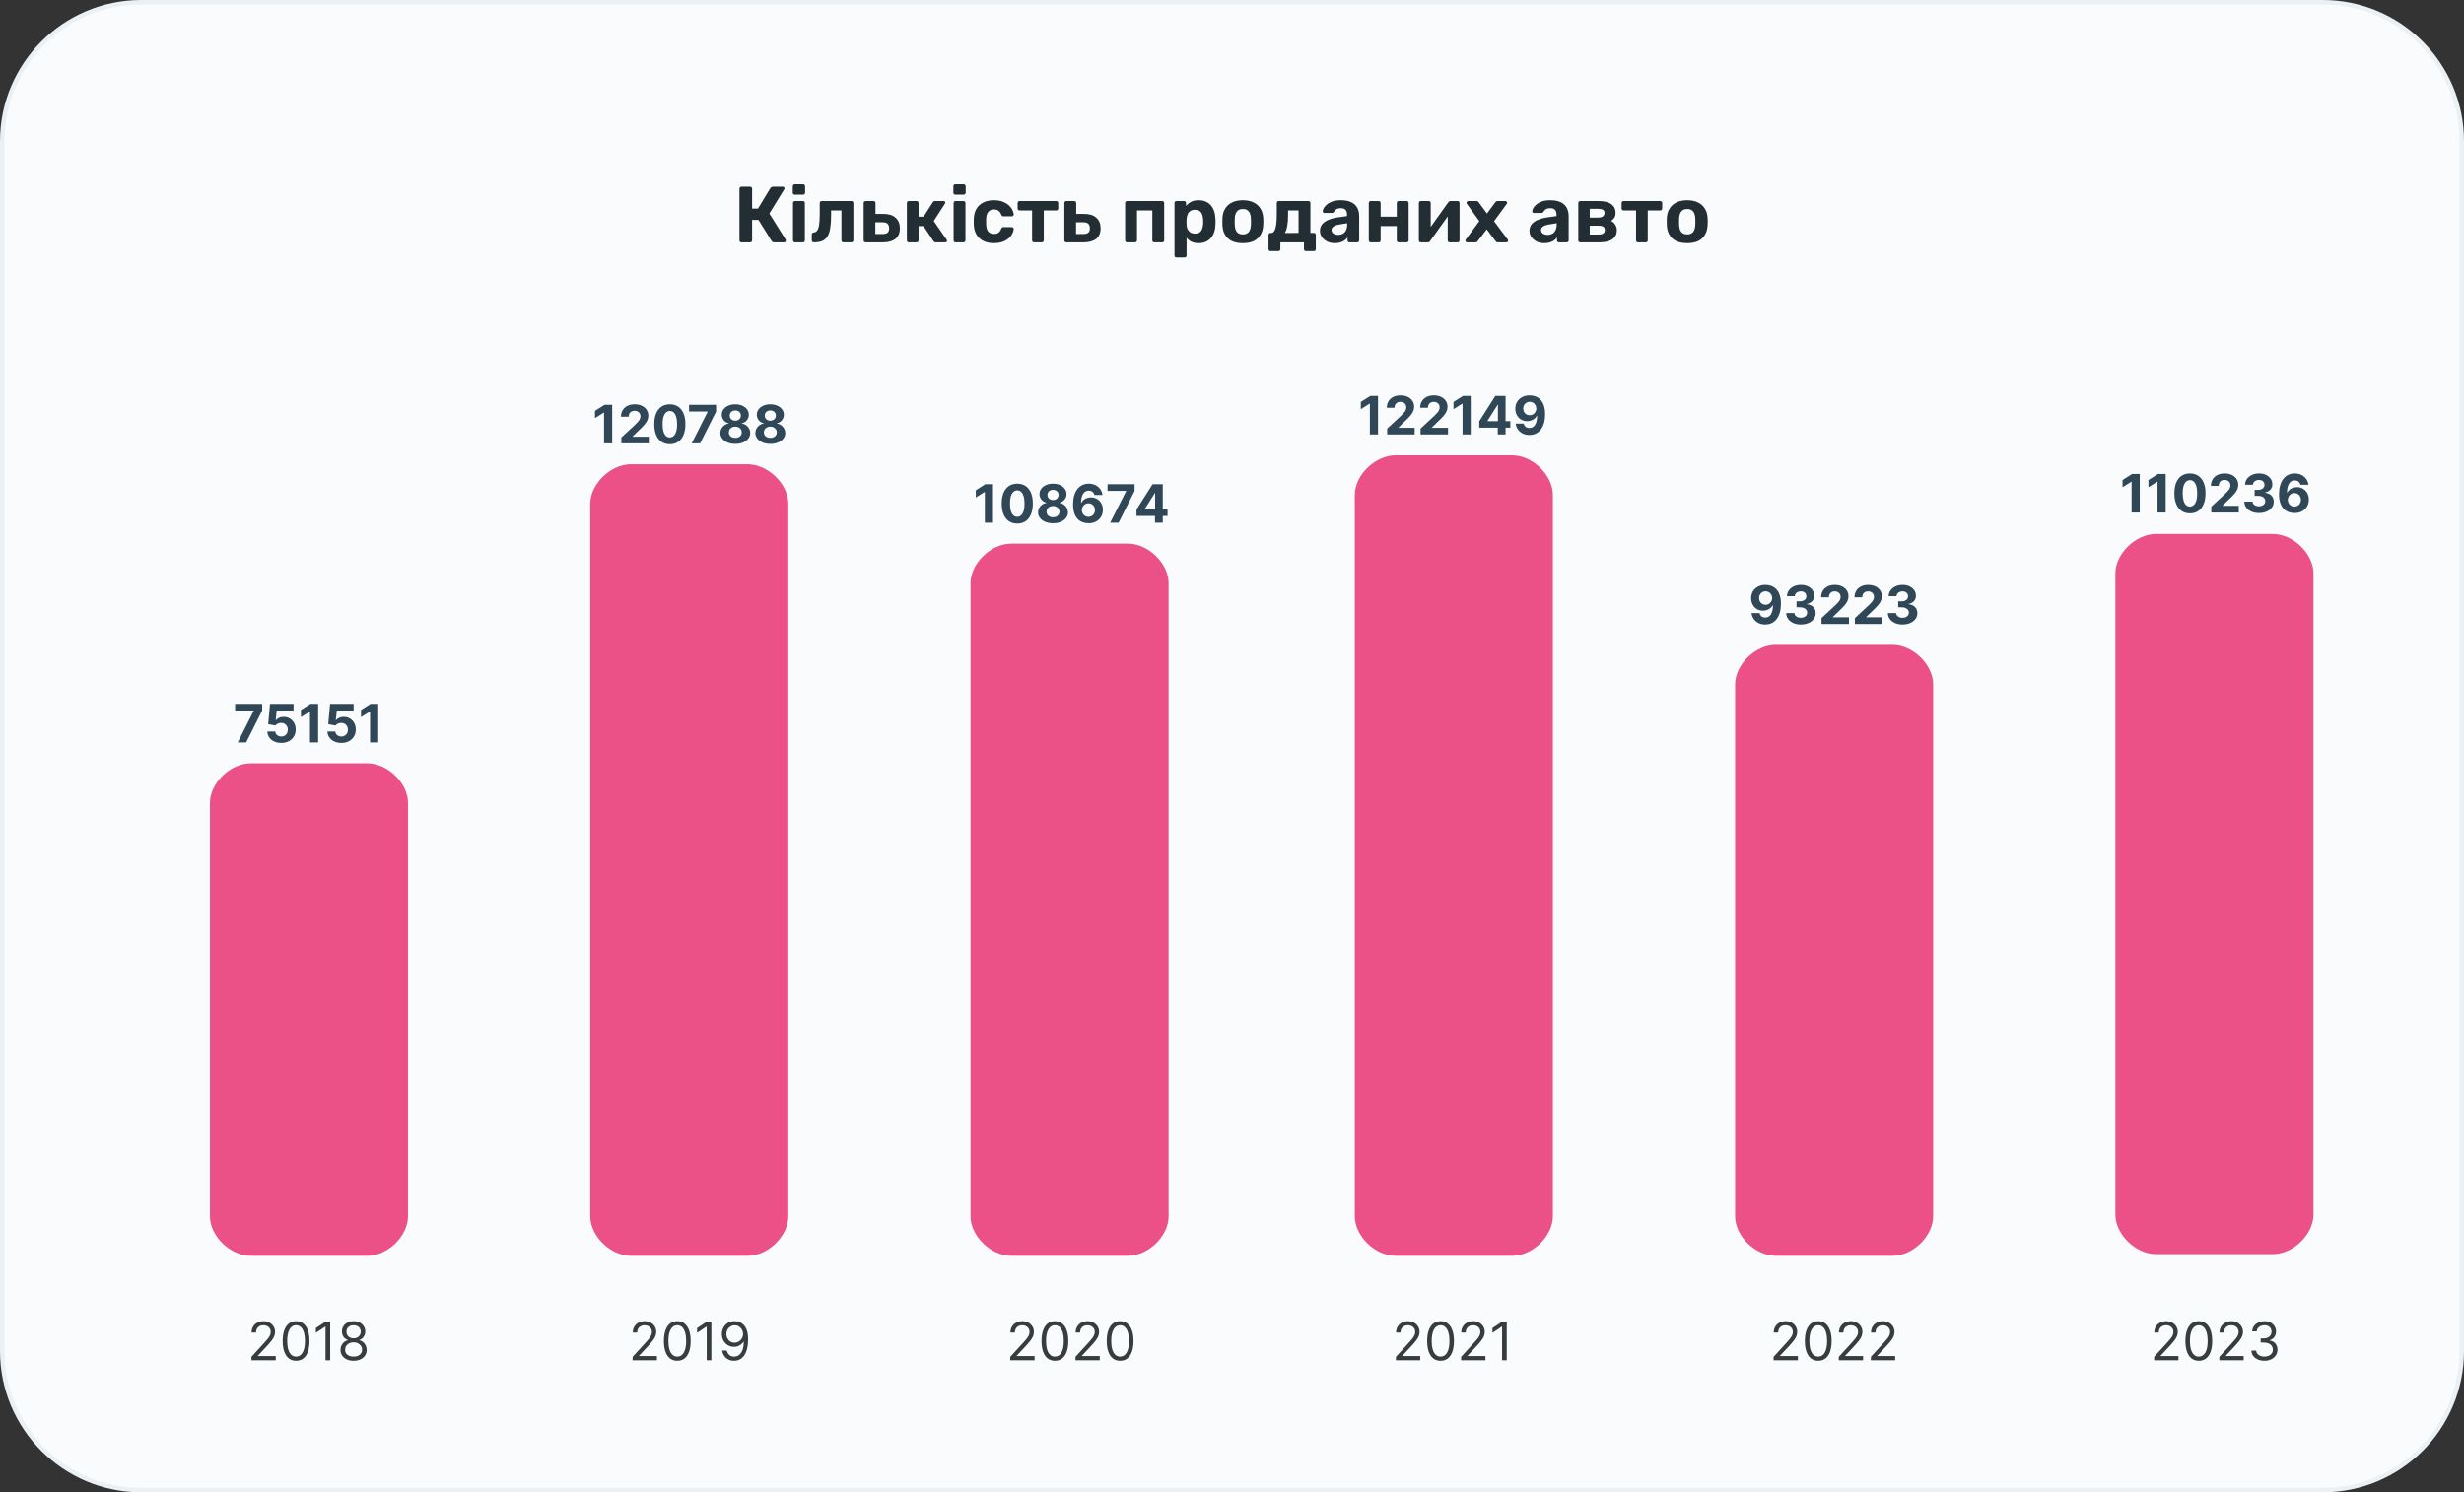 <svg width="558" height="338" viewBox="0 0 558 338" fill="none" xmlns="http://www.w3.org/2000/svg">
<rect x="0" y="0" width="558" height="338" fill="#333333" stroke="none"/>
<path d="M0.5 32C0.5 14.603 14.603 0.5 32 0.5H526C543.397 0.5 557.5 14.603 557.5 32V306C557.5 323.397 543.397 337.5 526 337.5H32C14.603 337.5 0.5 323.397 0.5 306V32Z" fill="#F9FBFD"/>
<path d="M0.5 32C0.5 14.603 14.603 0.5 32 0.5H526C543.397 0.5 557.5 14.603 557.5 32V306C557.5 323.397 543.397 337.5 526 337.5H32C14.603 337.5 0.5 323.397 0.5 306V32Z" stroke="#EAF0F3"/>
<path d="M167.911 54.892C167.779 54.892 167.671 54.85 167.587 54.766C167.503 54.682 167.461 54.574 167.461 54.442V42.742C167.461 42.61 167.503 42.502 167.587 42.418C167.671 42.334 167.779 42.292 167.911 42.292H169.873C170.005 42.292 170.113 42.334 170.197 42.418C170.281 42.502 170.323 42.61 170.323 42.742V47.242H171.655L174.445 42.634C174.505 42.538 174.589 42.46 174.697 42.4C174.805 42.328 174.943 42.292 175.111 42.292H177.289C177.409 42.292 177.499 42.334 177.559 42.418C177.631 42.49 177.667 42.574 177.667 42.67C177.667 42.742 177.643 42.814 177.595 42.886L174.229 48.358L177.937 54.28C177.961 54.328 177.973 54.394 177.973 54.478C177.973 54.598 177.931 54.7 177.847 54.784C177.775 54.856 177.685 54.892 177.577 54.892H175.327C175.147 54.892 175.015 54.856 174.931 54.784C174.847 54.7 174.781 54.628 174.733 54.568L171.763 49.798H170.323V54.442C170.323 54.574 170.281 54.682 170.197 54.766C170.113 54.85 170.005 54.892 169.873 54.892H167.911ZM180.018 54.892C179.898 54.892 179.796 54.85 179.712 54.766C179.628 54.682 179.586 54.574 179.586 54.442V45.982C179.586 45.85 179.628 45.742 179.712 45.658C179.796 45.574 179.898 45.532 180.018 45.532H181.818C181.95 45.532 182.058 45.574 182.142 45.658C182.226 45.742 182.268 45.85 182.268 45.982V54.442C182.268 54.574 182.226 54.682 182.142 54.766C182.058 54.85 181.95 54.892 181.818 54.892H180.018ZM179.964 44.092C179.844 44.092 179.742 44.05 179.658 43.966C179.574 43.882 179.532 43.774 179.532 43.642V42.202C179.532 42.07 179.574 41.962 179.658 41.878C179.742 41.782 179.844 41.734 179.964 41.734H181.854C181.986 41.734 182.094 41.782 182.178 41.878C182.274 41.962 182.322 42.07 182.322 42.202V43.642C182.322 43.774 182.274 43.882 182.178 43.966C182.094 44.05 181.986 44.092 181.854 44.092H179.964ZM184.291 54.892C184.171 54.892 184.063 54.85 183.967 54.766C183.883 54.67 183.841 54.562 183.841 54.442V53.092C183.841 52.828 183.985 52.684 184.273 52.66C184.621 52.624 184.891 52.462 185.083 52.174C185.287 51.874 185.431 51.418 185.515 50.806C185.599 50.194 185.641 49.408 185.641 48.448V45.982C185.641 45.85 185.683 45.742 185.767 45.658C185.851 45.574 185.959 45.532 186.091 45.532H192.805C192.937 45.532 193.045 45.574 193.129 45.658C193.213 45.742 193.255 45.85 193.255 45.982V54.442C193.255 54.574 193.213 54.682 193.129 54.766C193.045 54.85 192.937 54.892 192.805 54.892H191.005C190.885 54.892 190.777 54.85 190.681 54.766C190.597 54.682 190.555 54.574 190.555 54.442V47.656H188.215V48.754C188.215 49.894 188.149 50.86 188.017 51.652C187.897 52.444 187.687 53.08 187.387 53.56C187.087 54.028 186.685 54.37 186.181 54.586C185.677 54.79 185.047 54.892 184.291 54.892ZM196.014 54.892C195.894 54.892 195.792 54.85 195.708 54.766C195.624 54.682 195.582 54.574 195.582 54.442V45.982C195.582 45.85 195.624 45.742 195.708 45.658C195.792 45.574 195.894 45.532 196.014 45.532H197.832C197.952 45.532 198.054 45.574 198.138 45.658C198.222 45.742 198.264 45.85 198.264 45.982V48.448H200.064C201.276 48.448 202.2 48.742 202.836 49.33C203.472 49.906 203.79 50.698 203.79 51.706C203.79 52.762 203.454 53.56 202.782 54.1C202.11 54.628 201.156 54.892 199.92 54.892H196.014ZM198.228 53.002H199.83C200.358 53.002 200.742 52.906 200.982 52.714C201.234 52.51 201.36 52.174 201.36 51.706C201.36 51.25 201.24 50.908 201 50.68C200.76 50.452 200.37 50.338 199.83 50.338H198.228V53.002ZM205.805 54.892C205.685 54.892 205.583 54.85 205.499 54.766C205.415 54.682 205.373 54.574 205.373 54.442V45.982C205.373 45.85 205.415 45.742 205.499 45.658C205.583 45.574 205.685 45.532 205.805 45.532H207.569C207.701 45.532 207.809 45.574 207.893 45.658C207.977 45.742 208.019 45.85 208.019 45.982V49.078H209.153L211.241 45.82C211.277 45.748 211.331 45.682 211.403 45.622C211.487 45.562 211.595 45.532 211.727 45.532H213.689C213.797 45.532 213.887 45.568 213.959 45.64C214.043 45.7 214.085 45.778 214.085 45.874C214.085 45.91 214.073 45.952 214.049 46C214.037 46.048 214.019 46.09 213.995 46.126L211.457 50.05L214.391 54.316C214.439 54.388 214.463 54.466 214.463 54.55C214.463 54.646 214.427 54.73 214.355 54.802C214.283 54.862 214.193 54.892 214.085 54.892H211.907C211.787 54.892 211.685 54.868 211.601 54.82C211.529 54.76 211.463 54.688 211.403 54.604L209.135 51.22H208.019V54.442C208.019 54.574 207.977 54.682 207.893 54.766C207.809 54.85 207.701 54.892 207.569 54.892H205.805ZM216.387 54.892C216.267 54.892 216.165 54.85 216.081 54.766C215.997 54.682 215.955 54.574 215.955 54.442V45.982C215.955 45.85 215.997 45.742 216.081 45.658C216.165 45.574 216.267 45.532 216.387 45.532H218.187C218.319 45.532 218.427 45.574 218.511 45.658C218.595 45.742 218.637 45.85 218.637 45.982V54.442C218.637 54.574 218.595 54.682 218.511 54.766C218.427 54.85 218.319 54.892 218.187 54.892H216.387ZM216.333 44.092C216.213 44.092 216.111 44.05 216.027 43.966C215.943 43.882 215.901 43.774 215.901 43.642V42.202C215.901 42.07 215.943 41.962 216.027 41.878C216.111 41.782 216.213 41.734 216.333 41.734H218.223C218.355 41.734 218.463 41.782 218.547 41.878C218.643 41.962 218.691 42.07 218.691 42.202V43.642C218.691 43.774 218.643 43.882 218.547 43.966C218.463 44.05 218.355 44.092 218.223 44.092H216.333ZM225.052 55.072C224.176 55.072 223.402 54.91 222.73 54.586C222.07 54.262 221.548 53.794 221.164 53.182C220.78 52.558 220.57 51.814 220.534 50.95C220.522 50.758 220.516 50.518 220.516 50.23C220.516 49.93 220.522 49.684 220.534 49.492C220.57 48.616 220.774 47.872 221.146 47.26C221.53 46.636 222.058 46.162 222.73 45.838C223.402 45.514 224.176 45.352 225.052 45.352C225.856 45.352 226.54 45.466 227.104 45.694C227.668 45.91 228.13 46.186 228.49 46.522C228.85 46.858 229.114 47.212 229.282 47.584C229.462 47.944 229.558 48.262 229.57 48.538C229.582 48.658 229.54 48.766 229.444 48.862C229.36 48.946 229.258 48.988 229.138 48.988H227.212C227.092 48.988 226.996 48.958 226.924 48.898C226.864 48.826 226.804 48.73 226.744 48.61C226.576 48.19 226.36 47.89 226.096 47.71C225.832 47.53 225.502 47.44 225.106 47.44C224.566 47.44 224.14 47.614 223.828 47.962C223.516 48.31 223.348 48.85 223.324 49.582C223.312 50.05 223.312 50.476 223.324 50.86C223.36 51.604 223.528 52.144 223.828 52.48C224.14 52.816 224.566 52.984 225.106 52.984C225.526 52.984 225.862 52.894 226.114 52.714C226.366 52.534 226.576 52.234 226.744 51.814C226.792 51.694 226.852 51.604 226.924 51.544C226.996 51.472 227.092 51.436 227.212 51.436H229.138C229.258 51.436 229.36 51.484 229.444 51.58C229.54 51.664 229.582 51.766 229.57 51.886C229.558 52.09 229.498 52.33 229.39 52.606C229.294 52.882 229.132 53.164 228.904 53.452C228.688 53.74 228.406 54.01 228.058 54.262C227.71 54.502 227.284 54.7 226.78 54.856C226.288 55 225.712 55.072 225.052 55.072ZM234.18 54.892C234.048 54.892 233.94 54.85 233.856 54.766C233.772 54.682 233.73 54.574 233.73 54.442V47.656H230.904C230.772 47.656 230.664 47.614 230.58 47.53C230.496 47.446 230.454 47.338 230.454 47.206V45.982C230.454 45.85 230.496 45.742 230.58 45.658C230.664 45.574 230.772 45.532 230.904 45.532H239.202C239.334 45.532 239.442 45.574 239.526 45.658C239.61 45.742 239.652 45.85 239.652 45.982V47.206C239.652 47.338 239.61 47.446 239.526 47.53C239.442 47.614 239.334 47.656 239.202 47.656H236.376V54.442C236.376 54.574 236.334 54.682 236.25 54.766C236.166 54.85 236.064 54.892 235.944 54.892H234.18ZM241.471 54.892C241.351 54.892 241.249 54.85 241.165 54.766C241.081 54.682 241.039 54.574 241.039 54.442V45.982C241.039 45.85 241.081 45.742 241.165 45.658C241.249 45.574 241.351 45.532 241.471 45.532H243.289C243.409 45.532 243.511 45.574 243.595 45.658C243.679 45.742 243.721 45.85 243.721 45.982V48.448H245.521C246.733 48.448 247.657 48.742 248.293 49.33C248.929 49.906 249.247 50.698 249.247 51.706C249.247 52.762 248.911 53.56 248.239 54.1C247.567 54.628 246.613 54.892 245.377 54.892H241.471ZM243.685 53.002H245.287C245.815 53.002 246.199 52.906 246.439 52.714C246.691 52.51 246.817 52.174 246.817 51.706C246.817 51.25 246.697 50.908 246.457 50.68C246.217 50.452 245.827 50.338 245.287 50.338H243.685V53.002ZM255.234 54.892C255.114 54.892 255.012 54.85 254.928 54.766C254.844 54.682 254.802 54.574 254.802 54.442V45.982C254.802 45.85 254.844 45.742 254.928 45.658C255.012 45.574 255.114 45.532 255.234 45.532H263.208C263.328 45.532 263.43 45.574 263.514 45.658C263.598 45.742 263.64 45.85 263.64 45.982V54.442C263.64 54.574 263.598 54.682 263.514 54.766C263.43 54.85 263.328 54.892 263.208 54.892H261.408C261.276 54.892 261.168 54.85 261.084 54.766C261 54.682 260.958 54.574 260.958 54.442V47.656H257.484V54.442C257.484 54.574 257.442 54.682 257.358 54.766C257.274 54.85 257.166 54.892 257.034 54.892H255.234ZM266.432 58.312C266.3 58.312 266.192 58.27 266.108 58.186C266.024 58.102 265.982 57.994 265.982 57.862V45.982C265.982 45.85 266.024 45.742 266.108 45.658C266.192 45.574 266.3 45.532 266.432 45.532H268.142C268.274 45.532 268.382 45.574 268.466 45.658C268.55 45.742 268.592 45.85 268.592 45.982V46.666C268.88 46.282 269.252 45.97 269.708 45.73C270.164 45.478 270.734 45.352 271.418 45.352C272.042 45.352 272.582 45.454 273.038 45.658C273.506 45.85 273.896 46.132 274.208 46.504C274.532 46.864 274.778 47.302 274.946 47.818C275.126 48.334 275.228 48.916 275.252 49.564C275.264 49.792 275.27 50.008 275.27 50.212C275.27 50.416 275.264 50.638 275.252 50.878C275.24 51.49 275.144 52.054 274.964 52.57C274.796 53.086 274.55 53.53 274.226 53.902C273.902 54.274 273.506 54.562 273.038 54.766C272.582 54.97 272.042 55.072 271.418 55.072C270.806 55.072 270.272 54.964 269.816 54.748C269.372 54.52 269.006 54.214 268.718 53.83V57.862C268.718 57.994 268.676 58.102 268.592 58.186C268.508 58.27 268.406 58.312 268.286 58.312H266.432ZM270.608 52.912C271.064 52.912 271.424 52.816 271.688 52.624C271.952 52.42 272.138 52.156 272.246 51.832C272.366 51.508 272.438 51.154 272.462 50.77C272.486 50.398 272.486 50.026 272.462 49.654C272.438 49.27 272.366 48.916 272.246 48.592C272.138 48.268 271.952 48.01 271.688 47.818C271.424 47.614 271.064 47.512 270.608 47.512C270.164 47.512 269.804 47.614 269.528 47.818C269.252 48.022 269.054 48.28 268.934 48.592C268.814 48.904 268.742 49.24 268.718 49.6C268.706 49.816 268.7 50.038 268.7 50.266C268.7 50.494 268.706 50.722 268.718 50.95C268.73 51.286 268.802 51.604 268.934 51.904C269.078 52.192 269.282 52.432 269.546 52.624C269.822 52.816 270.176 52.912 270.608 52.912ZM281.463 55.072C280.467 55.072 279.633 54.91 278.961 54.586C278.289 54.25 277.773 53.776 277.413 53.164C277.065 52.552 276.873 51.838 276.837 51.022C276.825 50.782 276.819 50.512 276.819 50.212C276.819 49.9 276.825 49.63 276.837 49.402C276.873 48.574 277.077 47.86 277.449 47.26C277.821 46.648 278.343 46.18 279.015 45.856C279.687 45.52 280.503 45.352 281.463 45.352C282.411 45.352 283.221 45.52 283.893 45.856C284.565 46.18 285.087 46.648 285.459 47.26C285.831 47.86 286.035 48.574 286.071 49.402C286.095 49.63 286.107 49.9 286.107 50.212C286.107 50.512 286.095 50.782 286.071 51.022C286.035 51.838 285.837 52.552 285.477 53.164C285.129 53.776 284.619 54.25 283.947 54.586C283.275 54.91 282.447 55.072 281.463 55.072ZM281.463 53.092C282.051 53.092 282.495 52.912 282.795 52.552C283.095 52.18 283.257 51.64 283.281 50.932C283.293 50.752 283.299 50.512 283.299 50.212C283.299 49.912 283.293 49.672 283.281 49.492C283.257 48.796 283.095 48.262 282.795 47.89C282.495 47.518 282.051 47.332 281.463 47.332C280.875 47.332 280.425 47.518 280.113 47.89C279.813 48.262 279.651 48.796 279.627 49.492C279.615 49.672 279.609 49.912 279.609 50.212C279.609 50.512 279.615 50.752 279.627 50.932C279.651 51.64 279.813 52.18 280.113 52.552C280.425 52.912 280.875 53.092 281.463 53.092ZM287.702 56.872C287.582 56.872 287.48 56.83 287.396 56.746C287.312 56.662 287.27 56.554 287.27 56.422V53.218C287.27 53.086 287.312 52.978 287.396 52.894C287.48 52.81 287.582 52.768 287.702 52.768H287.864C288.176 52.768 288.422 52.606 288.602 52.282C288.794 51.958 288.932 51.478 289.016 50.842C289.1 50.206 289.142 49.408 289.142 48.448V45.982C289.142 45.85 289.184 45.742 289.268 45.658C289.352 45.574 289.454 45.532 289.574 45.532H296.306C296.438 45.532 296.546 45.574 296.63 45.658C296.714 45.742 296.756 45.85 296.756 45.982V52.75H297.548C297.668 52.75 297.77 52.792 297.854 52.876C297.938 52.96 297.98 53.068 297.98 53.2V56.422C297.98 56.554 297.938 56.662 297.854 56.746C297.77 56.83 297.668 56.872 297.548 56.872H295.748C295.616 56.872 295.508 56.83 295.424 56.746C295.34 56.662 295.298 56.554 295.298 56.422V54.892H289.952V56.422C289.952 56.554 289.91 56.662 289.826 56.746C289.742 56.83 289.634 56.872 289.502 56.872H287.702ZM290.96 52.768L294.074 52.75V47.656H291.698V48.754C291.698 49.738 291.632 50.56 291.5 51.22C291.38 51.88 291.2 52.396 290.96 52.768ZM302.293 55.072C301.657 55.072 301.087 54.952 300.583 54.712C300.079 54.46 299.677 54.124 299.377 53.704C299.077 53.284 298.927 52.816 298.927 52.3C298.927 51.448 299.269 50.776 299.953 50.284C300.649 49.792 301.561 49.456 302.689 49.276L305.047 48.934V48.61C305.047 48.142 304.939 47.782 304.723 47.53C304.507 47.278 304.129 47.152 303.589 47.152C303.193 47.152 302.875 47.23 302.635 47.386C302.395 47.542 302.209 47.746 302.077 47.998C301.981 48.154 301.843 48.232 301.663 48.232H299.953C299.821 48.232 299.719 48.196 299.647 48.124C299.575 48.04 299.545 47.944 299.557 47.836C299.557 47.632 299.635 47.392 299.791 47.116C299.947 46.84 300.187 46.57 300.511 46.306C300.835 46.03 301.249 45.802 301.753 45.622C302.257 45.442 302.875 45.352 303.607 45.352C304.363 45.352 305.011 45.442 305.551 45.622C306.091 45.802 306.523 46.054 306.847 46.378C307.171 46.702 307.411 47.08 307.567 47.512C307.723 47.932 307.801 48.388 307.801 48.88V54.442C307.801 54.574 307.759 54.682 307.675 54.766C307.591 54.85 307.483 54.892 307.351 54.892H305.587C305.467 54.892 305.365 54.85 305.281 54.766C305.197 54.682 305.155 54.574 305.155 54.442V53.776C304.999 54.004 304.789 54.22 304.525 54.424C304.261 54.616 303.943 54.772 303.571 54.892C303.211 55.012 302.785 55.072 302.293 55.072ZM303.013 53.2C303.409 53.2 303.763 53.116 304.075 52.948C304.387 52.78 304.633 52.522 304.813 52.174C304.993 51.826 305.083 51.388 305.083 50.86V50.554L303.409 50.824C302.761 50.932 302.287 51.094 301.987 51.31C301.687 51.526 301.537 51.79 301.537 52.102C301.537 52.33 301.603 52.528 301.735 52.696C301.879 52.864 302.065 52.99 302.293 53.074C302.521 53.158 302.761 53.2 303.013 53.2ZM310.412 54.892C310.292 54.892 310.19 54.85 310.106 54.766C310.022 54.682 309.98 54.574 309.98 54.442V45.982C309.98 45.85 310.022 45.742 310.106 45.658C310.19 45.574 310.292 45.532 310.412 45.532H312.212C312.344 45.532 312.452 45.574 312.536 45.658C312.62 45.742 312.662 45.85 312.662 45.982V49.078H316.316V45.982C316.316 45.85 316.358 45.742 316.442 45.658C316.526 45.574 316.634 45.532 316.766 45.532H318.566C318.686 45.532 318.788 45.574 318.872 45.658C318.956 45.742 318.998 45.85 318.998 45.982V54.442C318.998 54.574 318.956 54.682 318.872 54.766C318.788 54.85 318.686 54.892 318.566 54.892H316.766C316.634 54.892 316.526 54.85 316.442 54.766C316.358 54.682 316.316 54.574 316.316 54.442V51.202H312.662V54.442C312.662 54.574 312.62 54.682 312.536 54.766C312.452 54.85 312.344 54.892 312.212 54.892H310.412ZM321.732 54.892C321.624 54.892 321.528 54.85 321.444 54.766C321.36 54.682 321.318 54.58 321.318 54.46V45.982C321.318 45.85 321.36 45.742 321.444 45.658C321.528 45.574 321.63 45.532 321.75 45.532H323.55C323.682 45.532 323.79 45.574 323.874 45.658C323.958 45.742 324 45.85 324 45.982V52.822L323.28 52.408L327.978 45.82C328.038 45.736 328.104 45.67 328.176 45.622C328.26 45.562 328.362 45.532 328.482 45.532H330.102C330.222 45.532 330.324 45.574 330.408 45.658C330.492 45.742 330.534 45.838 330.534 45.946V54.442C330.534 54.574 330.492 54.682 330.408 54.766C330.324 54.85 330.216 54.892 330.084 54.892H328.284C328.164 54.892 328.062 54.85 327.978 54.766C327.894 54.682 327.852 54.574 327.852 54.442V47.872L328.59 47.998L323.856 54.604C323.808 54.688 323.742 54.76 323.658 54.82C323.574 54.868 323.478 54.892 323.37 54.892H321.732ZM332.26 54.892C332.152 54.892 332.056 54.856 331.972 54.784C331.9 54.7 331.864 54.604 331.864 54.496C331.864 54.46 331.87 54.418 331.882 54.37C331.906 54.31 331.936 54.256 331.972 54.208L335.014 50.086L332.224 46.216C332.188 46.168 332.158 46.12 332.134 46.072C332.122 46.024 332.116 45.976 332.116 45.928C332.116 45.82 332.152 45.73 332.224 45.658C332.308 45.574 332.404 45.532 332.512 45.532H334.384C334.528 45.532 334.636 45.568 334.708 45.64C334.792 45.712 334.852 45.778 334.888 45.838L336.742 48.358L338.596 45.856C338.644 45.796 338.704 45.73 338.776 45.658C338.848 45.574 338.962 45.532 339.118 45.532H340.9C341.008 45.532 341.098 45.574 341.17 45.658C341.254 45.73 341.296 45.82 341.296 45.928C341.296 45.976 341.29 46.024 341.278 46.072C341.266 46.12 341.236 46.168 341.188 46.216L338.344 50.104L341.422 54.208C341.458 54.256 341.482 54.304 341.494 54.352C341.518 54.4 341.53 54.448 341.53 54.496C341.53 54.604 341.488 54.7 341.404 54.784C341.332 54.856 341.242 54.892 341.134 54.892H339.172C339.04 54.892 338.938 54.862 338.866 54.802C338.794 54.73 338.734 54.664 338.686 54.604L336.688 51.94L334.654 54.604C334.618 54.652 334.564 54.712 334.492 54.784C334.42 54.856 334.312 54.892 334.168 54.892H332.26ZM349.736 55.072C349.1 55.072 348.53 54.952 348.026 54.712C347.522 54.46 347.12 54.124 346.82 53.704C346.52 53.284 346.37 52.816 346.37 52.3C346.37 51.448 346.712 50.776 347.396 50.284C348.092 49.792 349.004 49.456 350.132 49.276L352.49 48.934V48.61C352.49 48.142 352.382 47.782 352.166 47.53C351.95 47.278 351.572 47.152 351.032 47.152C350.636 47.152 350.318 47.23 350.078 47.386C349.838 47.542 349.652 47.746 349.52 47.998C349.424 48.154 349.286 48.232 349.106 48.232H347.396C347.264 48.232 347.162 48.196 347.09 48.124C347.018 48.04 346.988 47.944 347 47.836C347 47.632 347.078 47.392 347.234 47.116C347.39 46.84 347.63 46.57 347.954 46.306C348.278 46.03 348.692 45.802 349.196 45.622C349.7 45.442 350.318 45.352 351.05 45.352C351.806 45.352 352.454 45.442 352.994 45.622C353.534 45.802 353.966 46.054 354.29 46.378C354.614 46.702 354.854 47.08 355.01 47.512C355.166 47.932 355.244 48.388 355.244 48.88V54.442C355.244 54.574 355.202 54.682 355.118 54.766C355.034 54.85 354.926 54.892 354.794 54.892H353.03C352.91 54.892 352.808 54.85 352.724 54.766C352.64 54.682 352.598 54.574 352.598 54.442V53.776C352.442 54.004 352.232 54.22 351.968 54.424C351.704 54.616 351.386 54.772 351.014 54.892C350.654 55.012 350.228 55.072 349.736 55.072ZM350.456 53.2C350.852 53.2 351.206 53.116 351.518 52.948C351.83 52.78 352.076 52.522 352.256 52.174C352.436 51.826 352.526 51.388 352.526 50.86V50.554L350.852 50.824C350.204 50.932 349.73 51.094 349.43 51.31C349.13 51.526 348.98 51.79 348.98 52.102C348.98 52.33 349.046 52.528 349.178 52.696C349.322 52.864 349.508 52.99 349.736 53.074C349.964 53.158 350.204 53.2 350.456 53.2ZM357.856 54.892C357.736 54.892 357.634 54.85 357.55 54.766C357.466 54.682 357.424 54.574 357.424 54.442V45.982C357.424 45.85 357.466 45.742 357.55 45.658C357.634 45.574 357.736 45.532 357.856 45.532H361.96C363.304 45.532 364.288 45.772 364.912 46.252C365.548 46.72 365.866 47.356 365.866 48.16C365.866 48.64 365.776 49.024 365.596 49.312C365.416 49.588 365.164 49.828 364.84 50.032C365.248 50.224 365.566 50.512 365.794 50.896C366.034 51.268 366.154 51.688 366.154 52.156C366.154 53.008 365.824 53.68 365.164 54.172C364.504 54.652 363.514 54.892 362.194 54.892H357.856ZM360.016 53.128H362.032C362.452 53.128 362.788 53.05 363.04 52.894C363.304 52.726 363.436 52.468 363.436 52.12C363.436 51.76 363.316 51.502 363.076 51.346C362.836 51.19 362.488 51.112 362.032 51.112H360.016V53.128ZM360.016 49.276H361.96C362.392 49.276 362.734 49.186 362.986 49.006C363.238 48.826 363.364 48.568 363.364 48.232C363.364 47.884 363.238 47.644 362.986 47.512C362.734 47.368 362.392 47.296 361.96 47.296H360.016V49.276ZM370.955 54.892C370.823 54.892 370.715 54.85 370.631 54.766C370.547 54.682 370.505 54.574 370.505 54.442V47.656H367.679C367.547 47.656 367.439 47.614 367.355 47.53C367.271 47.446 367.229 47.338 367.229 47.206V45.982C367.229 45.85 367.271 45.742 367.355 45.658C367.439 45.574 367.547 45.532 367.679 45.532H375.977C376.109 45.532 376.217 45.574 376.301 45.658C376.385 45.742 376.427 45.85 376.427 45.982V47.206C376.427 47.338 376.385 47.446 376.301 47.53C376.217 47.614 376.109 47.656 375.977 47.656H373.151V54.442C373.151 54.574 373.109 54.682 373.025 54.766C372.941 54.85 372.839 54.892 372.719 54.892H370.955ZM382.098 55.072C381.102 55.072 380.268 54.91 379.596 54.586C378.924 54.25 378.408 53.776 378.048 53.164C377.7 52.552 377.508 51.838 377.472 51.022C377.46 50.782 377.454 50.512 377.454 50.212C377.454 49.9 377.46 49.63 377.472 49.402C377.508 48.574 377.712 47.86 378.084 47.26C378.456 46.648 378.978 46.18 379.65 45.856C380.322 45.52 381.138 45.352 382.098 45.352C383.046 45.352 383.856 45.52 384.528 45.856C385.2 46.18 385.722 46.648 386.094 47.26C386.466 47.86 386.67 48.574 386.706 49.402C386.73 49.63 386.742 49.9 386.742 50.212C386.742 50.512 386.73 50.782 386.706 51.022C386.67 51.838 386.472 52.552 386.112 53.164C385.764 53.776 385.254 54.25 384.582 54.586C383.91 54.91 383.082 55.072 382.098 55.072ZM382.098 53.092C382.686 53.092 383.13 52.912 383.43 52.552C383.73 52.18 383.892 51.64 383.916 50.932C383.928 50.752 383.934 50.512 383.934 50.212C383.934 49.912 383.928 49.672 383.916 49.492C383.892 48.796 383.73 48.262 383.43 47.89C383.13 47.518 382.686 47.332 382.098 47.332C381.51 47.332 381.06 47.518 380.748 47.89C380.448 48.262 380.286 48.796 380.262 49.492C380.25 49.672 380.244 49.912 380.244 50.212C380.244 50.512 380.25 50.752 380.262 50.932C380.286 51.64 380.448 52.18 380.748 52.552C381.06 52.912 381.51 53.092 382.098 53.092Z" fill="#222E34"/>
<mask id="mask0_148_5174" style="mask-type:luminance" maskUnits="userSpaceOnUse" x="24" y="59" width="524" height="228">
<path d="M547.437 59.987H24.234V286.224H547.437V59.987Z" fill="white"/>
</mask>
<g mask="url(#mask0_148_5174)">
<path d="M47.546 275.47V181.844C47.546 177.363 52.156 172.882 56.766 172.882H83.182C87.792 172.882 92.402 177.363 92.402 181.844V275.47C92.402 279.951 87.792 284.432 83.182 284.432H56.766C52.156 284.432 47.546 279.951 47.546 275.47Z" fill="#E93372" fill-opacity="0.85"/>
</g>
<mask id="mask1_148_5174" style="mask-type:luminance" maskUnits="userSpaceOnUse" x="24" y="59" width="524" height="228">
<path d="M547.437 59.987H24.234V286.224H547.437V59.987Z" fill="white"/>
</mask>
<g mask="url(#mask1_148_5174)">
<path d="M133.668 275.469V114.103C133.668 109.622 138.278 105.14 142.888 105.14H169.304C173.914 105.14 178.524 109.622 178.524 114.103V275.469C178.524 279.951 173.914 284.432 169.304 284.432H142.888C138.278 284.432 133.668 279.951 133.668 275.469Z" fill="#E93372" fill-opacity="0.85"/>
</g>
<mask id="mask2_148_5174" style="mask-type:luminance" maskUnits="userSpaceOnUse" x="24" y="59" width="524" height="228">
<path d="M547.437 59.987H24.234V286.224H547.437V59.987Z" fill="white"/>
</mask>
<g mask="url(#mask2_148_5174)">
<path d="M219.791 275.47V132.085C219.791 127.603 224.401 123.122 229.011 123.122H255.426C260.036 123.122 264.646 127.603 264.646 132.085V275.47C264.646 279.951 260.036 284.432 255.426 284.432H229.011C224.401 284.432 219.791 279.951 219.791 275.47Z" fill="#E93372" fill-opacity="0.85"/>
</g>
<mask id="mask3_148_5174" style="mask-type:luminance" maskUnits="userSpaceOnUse" x="24" y="59" width="524" height="228">
<path d="M547.437 59.987H24.234V286.224H547.437V59.987Z" fill="white"/>
</mask>
<g mask="url(#mask3_148_5174)">
<path d="M306.81 275.47V112.083C306.81 107.602 311.42 103.12 316.03 103.12H342.445C347.055 103.12 351.665 107.602 351.665 112.083V275.47C351.665 279.951 347.055 284.432 342.445 284.432H316.03C311.42 284.432 306.81 279.951 306.81 275.47Z" fill="#E93372" fill-opacity="0.85"/>
</g>
<mask id="mask4_148_5174" style="mask-type:luminance" maskUnits="userSpaceOnUse" x="24" y="59" width="524" height="228">
<path d="M547.437 59.987H24.234V286.224H547.437V59.987Z" fill="white"/>
</mask>
<g mask="url(#mask4_148_5174)">
<path d="M392.932 275.47V155.02C392.932 150.538 397.542 146.057 402.152 146.057H428.567C433.177 146.057 437.787 150.538 437.787 155.02V275.47C437.787 279.951 433.177 284.433 428.567 284.433H402.152C397.542 284.433 392.932 279.951 392.932 275.47Z" fill="#E93372" fill-opacity="0.85"/>
</g>
<mask id="mask5_148_5174" style="mask-type:luminance" maskUnits="userSpaceOnUse" x="24" y="59" width="524" height="228">
<path d="M547.437 59.987H24.234V286.224H547.437V59.987Z" fill="white"/>
</mask>
<g mask="url(#mask5_148_5174)">
<path d="M479.055 275.115V129.866C479.055 125.399 483.665 120.932 488.275 120.932H514.69C519.3 120.932 523.91 125.399 523.91 129.866V275.115C523.91 279.582 519.3 284.049 514.69 284.049H488.275C483.665 284.049 479.055 279.582 479.055 275.115Z" fill="#E93372" fill-opacity="0.85"/>
</g>
<path d="M53.842 168.152L57.46 160.993V160.933H53.245V159.424H59.369V160.954L55.747 168.152H53.842ZM63.704 168.271C63.102 168.271 62.565 168.16 62.093 167.939C61.624 167.717 61.252 167.412 60.977 167.022C60.701 166.633 60.557 166.187 60.546 165.684H62.336C62.356 166.022 62.498 166.296 62.762 166.507C63.026 166.717 63.34 166.822 63.704 166.822C63.993 166.822 64.249 166.758 64.471 166.63C64.695 166.5 64.87 166.319 64.995 166.089C65.123 165.856 65.187 165.589 65.187 165.288C65.187 164.981 65.121 164.711 64.991 164.478C64.863 164.245 64.685 164.064 64.458 163.933C64.231 163.802 63.971 163.735 63.678 163.733C63.422 163.733 63.174 163.785 62.932 163.89C62.694 163.995 62.508 164.139 62.374 164.321L60.734 164.027L61.147 159.424H66.482V160.933H62.668L62.442 163.119H62.493C62.647 162.903 62.879 162.724 63.188 162.582C63.498 162.44 63.844 162.369 64.228 162.369C64.754 162.369 65.222 162.493 65.634 162.74C66.046 162.987 66.371 163.326 66.61 163.758C66.849 164.187 66.966 164.681 66.964 165.241C66.966 165.829 66.83 166.352 66.555 166.809C66.282 167.264 65.9 167.622 65.408 167.883C64.92 168.142 64.352 168.271 63.704 168.271ZM72.047 159.424V168.152H70.202V161.176H70.151L68.153 162.429V160.792L70.313 159.424H72.047ZM77.309 168.271C76.707 168.271 76.17 168.16 75.698 167.939C75.23 167.717 74.858 167.412 74.582 167.022C74.306 166.633 74.163 166.187 74.152 165.684H75.941C75.961 166.022 76.103 166.296 76.368 166.507C76.632 166.717 76.946 166.822 77.309 166.822C77.599 166.822 77.855 166.758 78.076 166.63C78.301 166.5 78.475 166.319 78.6 166.089C78.728 165.856 78.792 165.589 78.792 165.288C78.792 164.981 78.727 164.711 78.596 164.478C78.468 164.245 78.291 164.064 78.064 163.933C77.836 163.802 77.576 163.735 77.284 163.733C77.028 163.733 76.779 163.785 76.538 163.89C76.299 163.995 76.113 164.139 75.98 164.321L74.339 164.027L74.752 159.424H80.088V160.933H76.274L76.048 163.119H76.099C76.252 162.903 76.484 162.724 76.794 162.582C77.103 162.44 77.45 162.369 77.833 162.369C78.359 162.369 78.828 162.493 79.24 162.74C79.652 162.987 79.977 163.326 80.216 163.758C80.454 164.187 80.572 164.681 80.569 165.241C80.572 165.829 80.436 166.352 80.16 166.809C79.887 167.264 79.505 167.622 79.014 167.883C78.525 168.142 77.957 168.271 77.309 168.271ZM85.653 159.424V168.152H83.808V161.176H83.757L81.758 162.429V160.792L83.919 159.424H85.653Z" fill="#304758"/>
<path d="M138.638 91.683V100.41H136.793V93.434H136.741L134.743 94.687V93.051L136.903 91.683H138.638ZM140.712 100.41V99.081L143.819 96.204C144.083 95.949 144.304 95.719 144.483 95.514C144.665 95.309 144.803 95.109 144.897 94.913C144.99 94.714 145.037 94.5 145.037 94.27C145.037 94.014 144.979 93.794 144.863 93.609C144.746 93.422 144.587 93.278 144.385 93.179C144.184 93.076 143.955 93.025 143.699 93.025C143.432 93.025 143.199 93.079 143 93.187C142.801 93.295 142.648 93.45 142.54 93.652C142.432 93.853 142.378 94.094 142.378 94.372H140.627C140.627 93.801 140.756 93.305 141.015 92.885C141.273 92.464 141.635 92.139 142.101 91.909C142.567 91.679 143.104 91.564 143.712 91.564C144.337 91.564 144.881 91.674 145.344 91.896C145.81 92.115 146.172 92.419 146.431 92.808C146.689 93.197 146.819 93.643 146.819 94.146C146.819 94.476 146.753 94.801 146.623 95.122C146.495 95.443 146.266 95.799 145.936 96.192C145.607 96.581 145.142 97.048 144.543 97.594L143.269 98.842V98.902H146.934V100.41H140.712ZM151.692 100.602C150.96 100.599 150.329 100.419 149.8 100.061C149.275 99.703 148.87 99.184 148.586 98.505C148.305 97.826 148.165 97.01 148.168 96.055C148.168 95.103 148.309 94.292 148.59 93.622C148.874 92.951 149.279 92.442 149.805 92.092C150.333 91.74 150.962 91.564 151.692 91.564C152.423 91.564 153.05 91.74 153.576 92.092C154.104 92.444 154.511 92.956 154.795 93.626C155.079 94.294 155.219 95.103 155.217 96.055C155.217 97.013 155.075 97.831 154.79 98.51C154.509 99.189 154.106 99.707 153.58 100.065C153.055 100.423 152.425 100.602 151.692 100.602ZM151.692 99.072C152.192 99.072 152.592 98.821 152.89 98.318C153.188 97.815 153.336 97.061 153.333 96.055C153.333 95.393 153.265 94.842 153.129 94.402C152.995 93.961 152.805 93.63 152.558 93.409C152.313 93.187 152.025 93.076 151.692 93.076C151.195 93.076 150.798 93.325 150.499 93.822C150.201 94.319 150.05 95.064 150.048 96.055C150.048 96.726 150.114 97.285 150.248 97.734C150.384 98.18 150.576 98.515 150.823 98.74C151.07 98.961 151.36 99.072 151.692 99.072ZM156.643 100.41L160.261 93.251V93.192H156.047V91.683H162.17V93.213L158.548 100.41H156.643ZM166.515 100.53C165.858 100.53 165.275 100.423 164.763 100.21C164.255 99.994 163.855 99.7 163.566 99.328C163.276 98.956 163.131 98.534 163.131 98.062C163.131 97.699 163.213 97.365 163.378 97.061C163.546 96.754 163.773 96.5 164.06 96.298C164.347 96.094 164.668 95.963 165.023 95.906V95.846C164.557 95.753 164.179 95.527 163.89 95.169C163.6 94.808 163.455 94.389 163.455 93.912C163.455 93.46 163.587 93.058 163.851 92.706C164.115 92.351 164.478 92.072 164.938 91.871C165.401 91.666 165.926 91.564 166.515 91.564C167.103 91.564 167.627 91.666 168.087 91.871C168.55 92.075 168.914 92.355 169.178 92.71C169.442 93.062 169.576 93.463 169.578 93.912C169.576 94.392 169.428 94.811 169.135 95.169C168.843 95.527 168.468 95.753 168.01 95.846V95.906C168.36 95.963 168.676 96.094 168.961 96.298C169.248 96.5 169.475 96.754 169.642 97.061C169.813 97.365 169.9 97.699 169.902 98.062C169.9 98.534 169.753 98.956 169.463 99.328C169.174 99.7 168.773 99.994 168.262 100.21C167.753 100.423 167.171 100.53 166.515 100.53ZM166.515 99.174C166.807 99.174 167.063 99.122 167.282 99.017C167.5 98.909 167.671 98.761 167.793 98.574C167.918 98.383 167.98 98.165 167.98 97.917C167.98 97.665 167.917 97.442 167.789 97.248C167.661 97.052 167.488 96.899 167.269 96.788C167.05 96.674 166.799 96.618 166.515 96.618C166.233 96.618 165.982 96.674 165.76 96.788C165.539 96.899 165.364 97.052 165.236 97.248C165.111 97.442 165.049 97.665 165.049 97.917C165.049 98.165 165.11 98.383 165.232 98.574C165.354 98.761 165.526 98.909 165.748 99.017C165.969 99.122 166.225 99.174 166.515 99.174ZM166.515 95.275C166.759 95.275 166.976 95.226 167.167 95.126C167.357 95.027 167.506 94.889 167.614 94.713C167.722 94.537 167.776 94.334 167.776 94.103C167.776 93.876 167.722 93.677 167.614 93.507C167.506 93.334 167.358 93.199 167.171 93.102C166.983 93.003 166.765 92.953 166.515 92.953C166.267 92.953 166.049 93.003 165.858 93.102C165.668 93.199 165.519 93.334 165.411 93.507C165.306 93.677 165.253 93.876 165.253 94.103C165.253 94.334 165.307 94.537 165.415 94.713C165.523 94.889 165.672 95.027 165.863 95.126C166.053 95.226 166.27 95.275 166.515 95.275ZM174.448 100.53C173.792 100.53 173.208 100.423 172.697 100.21C172.188 99.994 171.789 99.7 171.499 99.328C171.21 98.956 171.065 98.534 171.065 98.062C171.065 97.699 171.147 97.365 171.312 97.061C171.479 96.754 171.707 96.5 171.994 96.298C172.281 96.094 172.602 95.963 172.957 95.906V95.846C172.491 95.753 172.113 95.527 171.823 95.169C171.533 94.808 171.388 94.389 171.388 93.912C171.388 93.46 171.521 93.058 171.785 92.706C172.049 92.351 172.411 92.072 172.871 91.871C173.335 91.666 173.86 91.564 174.448 91.564C175.036 91.564 175.56 91.666 176.021 91.871C176.484 92.075 176.847 92.355 177.112 92.71C177.376 93.062 177.509 93.463 177.512 93.912C177.509 94.392 177.362 94.811 177.069 95.169C176.776 95.527 176.401 95.753 175.944 95.846V95.906C176.293 95.963 176.61 96.094 176.894 96.298C177.181 96.5 177.408 96.754 177.576 97.061C177.746 97.365 177.833 97.699 177.836 98.062C177.833 98.534 177.687 98.956 177.397 99.328C177.107 99.7 176.707 99.994 176.195 100.21C175.687 100.423 175.104 100.53 174.448 100.53ZM174.448 99.174C174.741 99.174 174.996 99.122 175.215 99.017C175.434 98.909 175.604 98.761 175.727 98.574C175.852 98.383 175.914 98.165 175.914 97.917C175.914 97.665 175.85 97.442 175.722 97.248C175.594 97.052 175.421 96.899 175.202 96.788C174.984 96.674 174.732 96.618 174.448 96.618C174.167 96.618 173.915 96.674 173.694 96.788C173.472 96.899 173.298 97.052 173.17 97.248C173.045 97.442 172.982 97.665 172.982 97.917C172.982 98.165 173.043 98.383 173.165 98.574C173.288 98.761 173.46 98.909 173.681 99.017C173.903 99.122 174.158 99.174 174.448 99.174ZM174.448 95.275C174.692 95.275 174.91 95.226 175.1 95.126C175.29 95.027 175.44 94.889 175.548 94.713C175.656 94.537 175.71 94.334 175.71 94.103C175.71 93.876 175.656 93.677 175.548 93.507C175.44 93.334 175.292 93.199 175.104 93.102C174.917 93.003 174.698 92.953 174.448 92.953C174.201 92.953 173.982 93.003 173.792 93.102C173.602 93.199 173.452 93.334 173.344 93.507C173.239 93.677 173.187 93.876 173.187 94.103C173.187 94.334 173.241 94.537 173.349 94.713C173.457 94.889 173.606 95.027 173.796 95.126C173.987 95.226 174.204 95.275 174.448 95.275Z" fill="#304758"/>
<path d="M224.876 109.665V118.392H223.03V111.416H222.979L220.981 112.669V111.033L223.141 109.665H224.876ZM230.372 118.584C229.639 118.581 229.008 118.401 228.48 118.043C227.954 117.685 227.549 117.166 227.265 116.487C226.984 115.808 226.845 114.992 226.848 114.037C226.848 113.085 226.988 112.274 227.269 111.604C227.553 110.933 227.958 110.423 228.484 110.074C229.012 109.722 229.642 109.545 230.372 109.545C231.102 109.545 231.73 109.722 232.255 110.074C232.784 110.426 233.19 110.938 233.474 111.608C233.758 112.276 233.899 113.085 233.896 114.037C233.896 114.994 233.754 115.813 233.47 116.492C233.188 117.17 232.785 117.689 232.259 118.047C231.734 118.405 231.105 118.584 230.372 118.584ZM230.372 117.054C230.872 117.054 231.271 116.803 231.569 116.3C231.867 115.797 232.015 115.043 232.012 114.037C232.012 113.375 231.944 112.824 231.808 112.384C231.674 111.943 231.484 111.612 231.237 111.391C230.992 111.169 230.704 111.058 230.372 111.058C229.875 111.058 229.477 111.307 229.178 111.804C228.88 112.301 228.73 113.045 228.727 114.037C228.727 114.707 228.794 115.267 228.927 115.716C229.063 116.162 229.255 116.497 229.502 116.722C229.75 116.943 230.039 117.054 230.372 117.054ZM238.467 118.511C237.811 118.511 237.227 118.405 236.716 118.192C236.207 117.976 235.808 117.682 235.518 117.31C235.229 116.938 235.084 116.516 235.084 116.044C235.084 115.68 235.166 115.347 235.331 115.043C235.498 114.736 235.726 114.482 236.013 114.28C236.3 114.075 236.621 113.945 236.976 113.888V113.828C236.51 113.734 236.132 113.509 235.842 113.151C235.552 112.79 235.408 112.371 235.408 111.894C235.408 111.442 235.54 111.04 235.804 110.688C236.068 110.332 236.43 110.054 236.89 109.852C237.354 109.648 237.879 109.545 238.467 109.545C239.055 109.545 239.579 109.648 240.04 109.852C240.503 110.057 240.866 110.337 241.131 110.692C241.395 111.044 241.528 111.445 241.531 111.894C241.528 112.374 241.381 112.793 241.088 113.151C240.795 113.509 240.42 113.734 239.963 113.828V113.888C240.312 113.945 240.629 114.075 240.913 114.28C241.2 114.482 241.427 114.736 241.595 115.043C241.765 115.347 241.852 115.68 241.855 116.044C241.852 116.516 241.706 116.938 241.416 117.31C241.126 117.682 240.726 117.976 240.214 118.192C239.706 118.405 239.123 118.511 238.467 118.511ZM238.467 117.156C238.76 117.156 239.015 117.104 239.234 116.999C239.453 116.891 239.623 116.743 239.746 116.555C239.871 116.365 239.933 116.146 239.933 115.899C239.933 115.646 239.869 115.423 239.741 115.23C239.614 115.034 239.44 114.881 239.221 114.77C239.003 114.656 238.751 114.599 238.467 114.599C238.186 114.599 237.935 114.656 237.713 114.77C237.491 114.881 237.317 115.034 237.189 115.23C237.064 115.423 237.001 115.646 237.001 115.899C237.001 116.146 237.062 116.365 237.185 116.555C237.307 116.743 237.479 116.891 237.7 116.999C237.922 117.104 238.177 117.156 238.467 117.156ZM238.467 113.257C238.712 113.257 238.929 113.207 239.119 113.108C239.31 113.009 239.459 112.871 239.567 112.695C239.675 112.519 239.729 112.315 239.729 112.085C239.729 111.858 239.675 111.659 239.567 111.489C239.459 111.315 239.311 111.18 239.123 111.084C238.936 110.984 238.717 110.935 238.467 110.935C238.22 110.935 238.001 110.984 237.811 111.084C237.621 111.18 237.471 111.315 237.364 111.489C237.258 111.659 237.206 111.858 237.206 112.085C237.206 112.315 237.26 112.519 237.368 112.695C237.476 112.871 237.625 113.009 237.815 113.108C238.006 113.207 238.223 113.257 238.467 113.257ZM246.495 118.511C246.046 118.509 245.612 118.433 245.195 118.286C244.78 118.138 244.408 117.898 244.078 117.565C243.749 117.233 243.487 116.793 243.294 116.244C243.104 115.696 243.009 115.023 243.009 114.224C243.012 113.492 243.095 112.837 243.26 112.26C243.428 111.68 243.666 111.189 243.976 110.786C244.289 110.382 244.662 110.075 245.097 109.865C245.531 109.652 246.019 109.545 246.558 109.545C247.141 109.545 247.655 109.659 248.101 109.886C248.547 110.111 248.905 110.416 249.175 110.803C249.448 111.189 249.612 111.622 249.669 112.102H247.85C247.779 111.798 247.629 111.56 247.402 111.386C247.175 111.213 246.894 111.126 246.558 111.126C245.99 111.126 245.558 111.374 245.263 111.868C244.97 112.362 244.821 113.034 244.816 113.884H244.875C245.006 113.625 245.182 113.405 245.404 113.223C245.628 113.038 245.882 112.898 246.166 112.801C246.453 112.702 246.756 112.652 247.074 112.652C247.591 112.652 248.051 112.774 248.455 113.019C248.858 113.26 249.176 113.592 249.409 114.016C249.642 114.439 249.759 114.923 249.759 115.469C249.759 116.06 249.621 116.585 249.345 117.045C249.073 117.506 248.691 117.867 248.199 118.128C247.71 118.386 247.142 118.514 246.495 118.511ZM246.486 117.063C246.77 117.063 247.024 116.994 247.249 116.858C247.473 116.722 247.649 116.537 247.777 116.304C247.905 116.071 247.969 115.81 247.969 115.52C247.969 115.23 247.905 114.97 247.777 114.74C247.652 114.51 247.479 114.327 247.257 114.19C247.036 114.054 246.783 113.986 246.499 113.986C246.286 113.986 246.088 114.026 245.906 114.105C245.727 114.185 245.57 114.295 245.433 114.438C245.3 114.58 245.195 114.744 245.118 114.932C245.041 115.117 245.003 115.314 245.003 115.524C245.003 115.805 245.067 116.063 245.195 116.295C245.326 116.528 245.502 116.715 245.723 116.854C245.948 116.993 246.202 117.063 246.486 117.063ZM251.412 118.392L255.03 111.233V111.173H250.816V109.665H256.939V111.195L253.317 118.392H251.412ZM257.368 116.858V115.405L261.012 109.665H262.265V111.676H261.523L259.226 115.311V115.379H264.404V116.858H257.368ZM261.557 118.392V116.415L261.591 115.771V109.665H263.322V118.392H261.557Z" fill="#304758"/>
<path d="M312.068 89.663V98.39H310.223V91.414H310.172L308.173 92.667V91.031L310.334 89.663H312.068ZM314.143 98.39V97.061L317.249 94.184C317.513 93.928 317.735 93.698 317.914 93.494C318.096 93.289 318.233 93.089 318.327 92.893C318.421 92.694 318.468 92.48 318.468 92.249C318.468 91.994 318.41 91.774 318.293 91.589C318.177 91.401 318.018 91.258 317.816 91.159C317.614 91.056 317.385 91.005 317.13 91.005C316.863 91.005 316.63 91.059 316.431 91.167C316.232 91.275 316.079 91.43 315.971 91.632C315.863 91.833 315.809 92.073 315.809 92.352H314.057C314.057 91.781 314.187 91.285 314.445 90.865C314.704 90.444 315.066 90.119 315.532 89.889C315.998 89.659 316.535 89.543 317.143 89.543C317.768 89.543 318.312 89.654 318.775 89.876C319.241 90.095 319.603 90.399 319.861 90.788C320.12 91.177 320.249 91.623 320.249 92.126C320.249 92.456 320.184 92.781 320.053 93.102C319.925 93.423 319.697 93.779 319.367 94.171C319.037 94.561 318.573 95.028 317.974 95.573L316.699 96.822V96.882H320.364V98.39H314.143ZM321.701 98.39V97.061L324.808 94.184C325.072 93.928 325.294 93.698 325.472 93.494C325.654 93.289 325.792 93.089 325.886 92.893C325.98 92.694 326.026 92.48 326.026 92.249C326.026 91.994 325.968 91.774 325.852 91.589C325.735 91.401 325.576 91.258 325.374 91.159C325.173 91.056 324.944 91.005 324.688 91.005C324.421 91.005 324.188 91.059 323.99 91.167C323.791 91.275 323.637 91.43 323.529 91.632C323.421 91.833 323.367 92.073 323.367 92.352H321.616C321.616 91.781 321.745 91.285 322.004 90.865C322.262 90.444 322.624 90.119 323.09 89.889C323.556 89.659 324.093 89.543 324.701 89.543C325.326 89.543 325.87 89.654 326.333 89.876C326.799 90.095 327.161 90.399 327.42 90.788C327.678 91.177 327.808 91.623 327.808 92.126C327.808 92.456 327.742 92.781 327.612 93.102C327.484 93.423 327.255 93.779 326.926 94.171C326.596 94.561 326.132 95.028 325.532 95.573L324.258 96.822V96.882H327.923V98.39H321.701ZM333.057 89.663V98.39H331.211V91.414H331.16L329.162 92.667V91.031L331.322 89.663H333.057ZM334.999 96.856V95.403L338.642 89.663H339.895V91.674H339.154L336.857 95.309V95.377H342.034V96.856H334.999ZM339.188 98.39V96.413L339.222 95.769V89.663H340.952V98.39H339.188ZM346.421 89.543C346.87 89.543 347.302 89.619 347.717 89.769C348.134 89.92 348.507 90.16 348.833 90.49C349.163 90.819 349.423 91.257 349.613 91.802C349.806 92.345 349.904 93.011 349.907 93.801C349.907 94.542 349.823 95.204 349.656 95.786C349.491 96.366 349.254 96.859 348.944 97.265C348.634 97.671 348.261 97.981 347.823 98.194C347.386 98.404 346.897 98.51 346.357 98.51C345.775 98.51 345.261 98.397 344.815 98.173C344.369 97.945 344.009 97.637 343.737 97.248C343.467 96.856 343.303 96.416 343.247 95.927H345.066C345.137 96.245 345.286 96.492 345.514 96.668C345.741 96.842 346.022 96.928 346.357 96.928C346.926 96.928 347.357 96.681 347.653 96.187C347.948 95.69 348.097 95.01 348.1 94.146H348.041C347.91 94.401 347.734 94.622 347.512 94.806C347.291 94.988 347.036 95.129 346.749 95.228C346.465 95.328 346.163 95.377 345.842 95.377C345.328 95.377 344.869 95.257 344.465 95.015C344.062 94.774 343.744 94.441 343.511 94.018C343.278 93.595 343.161 93.112 343.161 92.569C343.159 91.984 343.294 91.463 343.566 91.005C343.839 90.548 344.22 90.19 344.708 89.931C345.2 89.67 345.771 89.541 346.421 89.543ZM346.434 90.992C346.147 90.992 345.892 91.061 345.667 91.197C345.445 91.333 345.269 91.517 345.139 91.747C345.011 91.977 344.948 92.234 344.951 92.518C344.951 92.805 345.014 93.063 345.139 93.293C345.267 93.521 345.44 93.703 345.659 93.839C345.88 93.972 346.133 94.039 346.417 94.039C346.63 94.039 346.828 93.999 347.009 93.92C347.191 93.84 347.349 93.731 347.482 93.592C347.619 93.45 347.725 93.286 347.802 93.102C347.879 92.917 347.917 92.721 347.917 92.514C347.914 92.238 347.849 91.985 347.721 91.755C347.593 91.525 347.417 91.34 347.193 91.201C346.968 91.062 346.715 90.992 346.434 90.992Z" fill="#304758"/>
<path d="M399.828 132.479C400.277 132.479 400.709 132.555 401.124 132.705C401.541 132.856 401.914 133.096 402.24 133.425C402.57 133.755 402.83 134.193 403.02 134.738C403.213 135.281 403.311 135.947 403.314 136.737C403.314 137.478 403.23 138.14 403.063 138.722C402.898 139.302 402.661 139.795 402.351 140.201C402.041 140.607 401.668 140.917 401.23 141.13C400.793 141.34 400.304 141.445 399.764 141.445C399.182 141.445 398.668 141.333 398.222 141.109C397.776 140.881 397.416 140.573 397.144 140.184C396.874 139.792 396.711 139.352 396.654 138.863H398.473C398.544 139.181 398.693 139.428 398.921 139.604C399.148 139.778 399.429 139.864 399.764 139.864C400.333 139.864 400.764 139.617 401.06 139.123C401.355 138.626 401.505 137.945 401.507 137.082H401.448C401.317 137.337 401.141 137.558 400.919 137.742C400.698 137.924 400.443 138.065 400.157 138.164C399.872 138.264 399.57 138.313 399.249 138.313C398.735 138.313 398.276 138.193 397.872 137.951C397.469 137.71 397.151 137.377 396.918 136.954C396.685 136.531 396.568 136.048 396.568 135.505C396.566 134.92 396.701 134.398 396.973 133.941C397.246 133.484 397.627 133.126 398.115 132.867C398.607 132.606 399.178 132.477 399.828 132.479ZM399.841 133.928C399.554 133.928 399.299 133.997 399.074 134.133C398.853 134.269 398.676 134.452 398.546 134.683C398.418 134.913 398.355 135.17 398.358 135.454C398.358 135.741 398.421 135.999 398.546 136.229C398.674 136.457 398.847 136.639 399.066 136.775C399.287 136.908 399.54 136.975 399.824 136.975C400.037 136.975 400.235 136.935 400.416 136.856C400.598 136.776 400.756 136.667 400.889 136.528C401.026 136.386 401.132 136.222 401.209 136.038C401.286 135.853 401.324 135.657 401.324 135.45C401.321 135.174 401.256 134.921 401.128 134.691C401 134.461 400.824 134.276 400.6 134.137C400.375 133.998 400.122 133.928 399.841 133.928ZM407.818 141.445C407.182 141.445 406.615 141.336 406.118 141.117C405.624 140.896 405.233 140.592 404.946 140.205C404.662 139.816 404.516 139.367 404.507 138.859H406.365C406.377 139.072 406.446 139.259 406.574 139.421C406.705 139.58 406.878 139.704 407.094 139.792C407.31 139.88 407.553 139.924 407.823 139.924C408.104 139.924 408.353 139.874 408.568 139.775C408.784 139.675 408.953 139.538 409.076 139.362C409.198 139.185 409.259 138.982 409.259 138.752C409.259 138.519 409.193 138.313 409.063 138.134C408.935 137.952 408.75 137.81 408.509 137.708C408.27 137.606 407.986 137.555 407.657 137.555H406.843V136.2H407.657C407.935 136.2 408.181 136.151 408.394 136.055C408.61 135.958 408.777 135.825 408.897 135.654C409.016 135.481 409.076 135.279 409.076 135.049C409.076 134.83 409.023 134.639 408.918 134.474C408.816 134.306 408.671 134.175 408.483 134.082C408.299 133.988 408.083 133.941 407.836 133.941C407.586 133.941 407.357 133.987 407.149 134.077C406.942 134.166 406.776 134.292 406.651 134.457C406.526 134.622 406.459 134.815 406.451 135.036H404.682C404.691 134.533 404.834 134.09 405.112 133.707C405.391 133.323 405.766 133.023 406.237 132.808C406.712 132.589 407.247 132.479 407.844 132.479C408.446 132.479 408.973 132.589 409.425 132.808C409.877 133.026 410.228 133.322 410.478 133.694C410.73 134.063 410.855 134.478 410.853 134.938C410.855 135.427 410.703 135.835 410.397 136.161C410.093 136.488 409.696 136.695 409.208 136.783V136.852C409.85 136.934 410.338 137.157 410.674 137.521C411.012 137.881 411.179 138.333 411.176 138.876C411.179 139.373 411.036 139.815 410.746 140.201C410.459 140.587 410.063 140.891 409.557 141.113C409.051 141.335 408.472 141.445 407.818 141.445ZM412.503 141.326V139.997L415.609 137.12C415.874 136.864 416.095 136.634 416.274 136.43C416.456 136.225 416.594 136.025 416.687 135.829C416.781 135.63 416.828 135.416 416.828 135.185C416.828 134.93 416.77 134.71 416.653 134.525C416.537 134.337 416.378 134.194 416.176 134.095C415.974 133.992 415.746 133.941 415.49 133.941C415.223 133.941 414.99 133.995 414.791 134.103C414.592 134.211 414.439 134.366 414.331 134.568C414.223 134.769 414.169 135.009 414.169 135.288H412.418C412.418 134.717 412.547 134.221 412.805 133.8C413.064 133.38 413.426 133.055 413.892 132.825C414.358 132.595 414.895 132.479 415.503 132.479C416.128 132.479 416.672 132.59 417.135 132.812C417.601 133.031 417.963 133.335 418.222 133.724C418.48 134.113 418.609 134.559 418.609 135.062C418.609 135.391 418.544 135.717 418.413 136.038C418.285 136.359 418.057 136.715 417.727 137.107C417.398 137.497 416.933 137.964 416.334 138.509L415.06 139.758V139.818H418.724V141.326H412.503ZM420.061 141.326V139.997L423.168 137.12C423.432 136.864 423.654 136.634 423.833 136.43C424.014 136.225 424.152 136.025 424.246 135.829C424.34 135.63 424.387 135.416 424.387 135.185C424.387 134.93 424.328 134.71 424.212 134.525C424.095 134.337 423.936 134.194 423.735 134.095C423.533 133.992 423.304 133.941 423.049 133.941C422.782 133.941 422.549 133.995 422.35 134.103C422.151 134.211 421.997 134.366 421.889 134.568C421.782 134.769 421.728 135.009 421.728 135.288H419.976C419.976 134.717 420.105 134.221 420.364 133.8C420.622 133.38 420.985 133.055 421.451 132.825C421.916 132.595 422.453 132.479 423.061 132.479C423.686 132.479 424.23 132.59 424.693 132.812C425.159 133.031 425.522 133.335 425.78 133.724C426.039 134.113 426.168 134.559 426.168 135.062C426.168 135.391 426.103 135.717 425.972 136.038C425.844 136.359 425.615 136.715 425.286 137.107C424.956 137.497 424.492 137.964 423.892 138.509L422.618 139.758V139.818H426.283V141.326H420.061ZM430.846 141.445C430.209 141.445 429.643 141.336 429.146 141.117C428.651 140.896 428.261 140.592 427.974 140.205C427.69 139.816 427.543 139.367 427.535 138.859H429.393C429.404 139.072 429.474 139.259 429.601 139.421C429.732 139.58 429.905 139.704 430.121 139.792C430.337 139.88 430.58 139.924 430.85 139.924C431.131 139.924 431.38 139.874 431.596 139.775C431.812 139.675 431.981 139.538 432.103 139.362C432.225 139.185 432.286 138.982 432.286 138.752C432.286 138.519 432.221 138.313 432.09 138.134C431.962 137.952 431.778 137.81 431.536 137.708C431.298 137.606 431.013 137.555 430.684 137.555H429.87V136.2H430.684C430.962 136.2 431.208 136.151 431.421 136.055C431.637 135.958 431.805 135.825 431.924 135.654C432.043 135.481 432.103 135.279 432.103 135.049C432.103 134.83 432.05 134.639 431.945 134.474C431.843 134.306 431.698 134.175 431.511 134.082C431.326 133.988 431.11 133.941 430.863 133.941C430.613 133.941 430.384 133.987 430.177 134.077C429.969 134.166 429.803 134.292 429.678 134.457C429.553 134.622 429.486 134.815 429.478 135.036H427.709C427.718 134.533 427.861 134.09 428.14 133.707C428.418 133.323 428.793 133.023 429.265 132.808C429.739 132.589 430.275 132.479 430.871 132.479C431.474 132.479 432.001 132.589 432.452 132.808C432.904 133.026 433.255 133.322 433.505 133.694C433.758 134.063 433.883 134.478 433.88 134.938C433.883 135.427 433.731 135.835 433.424 136.161C433.12 136.488 432.724 136.695 432.235 136.783V136.852C432.877 136.934 433.366 137.157 433.701 137.521C434.039 137.881 434.207 138.333 434.204 138.876C434.207 139.373 434.063 139.815 433.773 140.201C433.486 140.587 433.09 140.891 432.584 141.113C432.079 141.335 431.499 141.445 430.846 141.445Z" fill="#304758"/>
<path d="M484.571 107.346V116.073H482.726V109.098H482.675L480.676 110.35V108.714L482.837 107.346H484.571ZM490.442 107.346V116.073H488.597V109.098H488.546L486.547 110.35V108.714L488.708 107.346H490.442ZM495.938 116.265C495.205 116.262 494.575 116.082 494.046 115.724C493.521 115.366 493.116 114.848 492.832 114.169C492.55 113.49 492.411 112.673 492.414 111.718C492.414 110.767 492.555 109.956 492.836 109.285C493.12 108.615 493.525 108.105 494.05 107.755C494.579 107.403 495.208 107.227 495.938 107.227C496.668 107.227 497.296 107.403 497.822 107.755C498.35 108.108 498.756 108.619 499.041 109.289C499.325 109.957 499.465 110.767 499.462 111.718C499.462 112.676 499.32 113.494 499.036 114.173C498.755 114.852 498.352 115.37 497.826 115.728C497.3 116.086 496.671 116.265 495.938 116.265ZM495.938 114.735C496.438 114.735 496.837 114.484 497.136 113.981C497.434 113.478 497.582 112.724 497.579 111.718C497.579 111.056 497.511 110.505 497.374 110.065C497.241 109.625 497.05 109.294 496.803 109.072C496.559 108.85 496.271 108.74 495.938 108.74C495.441 108.74 495.043 108.988 494.745 109.485C494.447 109.983 494.296 110.727 494.293 111.718C494.293 112.389 494.36 112.948 494.494 113.397C494.63 113.843 494.822 114.179 495.069 114.403C495.316 114.625 495.606 114.735 495.938 114.735ZM500.778 116.073V114.744L503.885 111.868C504.149 111.612 504.37 111.382 504.549 111.177C504.731 110.973 504.869 110.772 504.963 110.576C505.057 110.377 505.103 110.163 505.103 109.933C505.103 109.677 505.045 109.457 504.929 109.272C504.812 109.085 504.653 108.941 504.451 108.842C504.25 108.74 504.021 108.689 503.765 108.689C503.498 108.689 503.265 108.743 503.066 108.85C502.868 108.958 502.714 109.113 502.606 109.315C502.498 109.517 502.444 109.757 502.444 110.035H500.693C500.693 109.464 500.822 108.968 501.081 108.548C501.339 108.127 501.701 107.802 502.167 107.572C502.633 107.342 503.17 107.227 503.778 107.227C504.403 107.227 504.947 107.338 505.41 107.559C505.876 107.778 506.238 108.082 506.497 108.471C506.755 108.86 506.885 109.306 506.885 109.809C506.885 110.139 506.819 110.464 506.689 110.785C506.561 111.106 506.332 111.463 506.003 111.855C505.673 112.244 505.209 112.711 504.609 113.257L503.335 114.505V114.565H507V116.073H500.778ZM511.563 116.193C510.926 116.193 510.359 116.083 509.862 115.865C509.368 115.643 508.977 115.339 508.69 114.953C508.406 114.564 508.26 114.115 508.251 113.606H510.109C510.121 113.819 510.19 114.007 510.318 114.169C510.449 114.328 510.622 114.451 510.838 114.539C511.054 114.627 511.297 114.671 511.567 114.671C511.848 114.671 512.097 114.622 512.313 114.522C512.528 114.423 512.698 114.285 512.82 114.109C512.942 113.933 513.003 113.73 513.003 113.5C513.003 113.267 512.938 113.061 512.807 112.882C512.679 112.7 512.494 112.558 512.253 112.456C512.014 112.353 511.73 112.302 511.401 112.302H510.587V110.947H511.401C511.679 110.947 511.925 110.899 512.138 110.802C512.354 110.706 512.521 110.572 512.641 110.402C512.76 110.228 512.82 110.027 512.82 109.796C512.82 109.578 512.767 109.386 512.662 109.221C512.56 109.054 512.415 108.923 512.227 108.829C512.043 108.735 511.827 108.689 511.58 108.689C511.33 108.689 511.101 108.734 510.894 108.825C510.686 108.913 510.52 109.039 510.395 109.204C510.27 109.369 510.203 109.562 510.195 109.784H508.426C508.435 109.281 508.578 108.838 508.857 108.454C509.135 108.071 509.51 107.771 509.982 107.555C510.456 107.336 510.992 107.227 511.588 107.227C512.19 107.227 512.717 107.336 513.169 107.555C513.621 107.774 513.972 108.069 514.222 108.441C514.475 108.811 514.6 109.225 514.597 109.686C514.6 110.174 514.448 110.582 514.141 110.909C513.837 111.235 513.44 111.443 512.952 111.531V111.599C513.594 111.681 514.082 111.904 514.418 112.268C514.756 112.629 514.923 113.081 514.921 113.623C514.923 114.12 514.78 114.562 514.49 114.948C514.203 115.335 513.807 115.639 513.301 115.86C512.796 116.082 512.216 116.193 511.563 116.193ZM519.596 116.193C519.147 116.19 518.714 116.115 518.297 115.967C517.882 115.819 517.51 115.579 517.18 115.247C516.851 114.914 516.589 114.474 516.396 113.926C516.206 113.377 516.111 112.704 516.111 111.906C516.113 111.173 516.197 110.518 516.362 109.941C516.53 109.362 516.768 108.87 517.078 108.467C517.39 108.064 517.764 107.757 518.199 107.546C518.633 107.333 519.12 107.227 519.66 107.227C520.243 107.227 520.757 107.341 521.203 107.568C521.649 107.792 522.007 108.098 522.277 108.484C522.549 108.87 522.714 109.304 522.771 109.784H520.951C520.88 109.48 520.731 109.241 520.504 109.068C520.277 108.895 519.995 108.808 519.66 108.808C519.092 108.808 518.66 109.055 518.365 109.549C518.072 110.044 517.923 110.716 517.917 111.565H517.977C518.108 111.306 518.284 111.086 518.505 110.904C518.73 110.72 518.984 110.579 519.268 110.483C519.555 110.383 519.858 110.333 520.176 110.333C520.693 110.333 521.153 110.456 521.557 110.7C521.96 110.941 522.278 111.274 522.511 111.697C522.744 112.12 522.861 112.605 522.861 113.15C522.861 113.741 522.723 114.267 522.447 114.727C522.174 115.187 521.792 115.548 521.301 115.809C520.812 116.068 520.244 116.196 519.596 116.193ZM519.588 114.744C519.872 114.744 520.126 114.676 520.351 114.539C520.575 114.403 520.751 114.218 520.879 113.985C521.007 113.752 521.071 113.491 521.071 113.201C521.071 112.912 521.007 112.652 520.879 112.421C520.754 112.191 520.581 112.008 520.359 111.872C520.137 111.735 519.885 111.667 519.601 111.667C519.387 111.667 519.19 111.707 519.008 111.787C518.829 111.866 518.672 111.977 518.535 112.119C518.402 112.261 518.297 112.426 518.22 112.613C518.143 112.798 518.105 112.995 518.105 113.206C518.105 113.487 518.169 113.744 518.297 113.977C518.427 114.21 518.603 114.396 518.825 114.535C519.049 114.674 519.304 114.744 519.588 114.744Z" fill="#304758"/>
<path d="M56.94 308.083V307.316L59.821 304.162C60.158 303.793 60.437 303.472 60.656 303.199C60.874 302.924 61.036 302.665 61.142 302.424C61.249 302.179 61.303 301.924 61.303 301.657C61.303 301.35 61.23 301.084 61.082 300.86C60.937 300.635 60.738 300.462 60.485 300.34C60.232 300.218 59.948 300.157 59.633 300.157C59.298 300.157 59.005 300.226 58.755 300.365C58.508 300.502 58.316 300.694 58.18 300.941C58.046 301.188 57.98 301.478 57.98 301.81H56.974C56.974 301.299 57.092 300.85 57.328 300.463C57.563 300.077 57.884 299.776 58.291 299.56C58.7 299.344 59.158 299.236 59.667 299.236C60.178 299.236 60.632 299.344 61.026 299.56C61.421 299.776 61.731 300.067 61.955 300.434C62.18 300.8 62.292 301.208 62.292 301.657C62.292 301.978 62.234 302.292 62.117 302.598C62.004 302.902 61.805 303.242 61.521 303.617C61.239 303.989 60.849 304.444 60.349 304.98L58.389 307.077V307.145H62.446V308.083H56.94ZM67.052 308.202C66.41 308.202 65.863 308.027 65.411 307.678C64.96 307.326 64.615 306.816 64.376 306.148C64.137 305.478 64.018 304.668 64.018 303.719C64.018 302.776 64.137 301.971 64.376 301.303C64.617 300.632 64.964 300.121 65.416 299.769C65.87 299.414 66.416 299.236 67.052 299.236C67.688 299.236 68.232 299.414 68.684 299.769C69.139 300.121 69.485 300.632 69.724 301.303C69.965 301.971 70.086 302.776 70.086 303.719C70.086 304.668 69.967 305.478 69.728 306.148C69.49 306.816 69.144 307.326 68.693 307.678C68.241 308.027 67.694 308.202 67.052 308.202ZM67.052 307.265C67.688 307.265 68.183 306.958 68.535 306.344C68.887 305.73 69.063 304.855 69.063 303.719C69.063 302.963 68.982 302.32 68.82 301.789C68.661 301.257 68.431 300.853 68.13 300.574C67.832 300.296 67.472 300.157 67.052 300.157C66.421 300.157 65.928 300.468 65.573 301.09C65.218 301.709 65.041 302.586 65.041 303.719C65.041 304.475 65.12 305.117 65.279 305.645C65.438 306.174 65.667 306.576 65.965 306.851C66.266 307.127 66.629 307.265 67.052 307.265ZM74.774 299.355V308.083H73.717V300.463H73.666L71.535 301.878V300.804L73.717 299.355H74.774ZM80.079 308.202C79.494 308.202 78.977 308.098 78.528 307.891C78.082 307.681 77.734 307.392 77.484 307.026C77.234 306.657 77.11 306.236 77.113 305.765C77.11 305.395 77.183 305.054 77.33 304.742C77.478 304.427 77.68 304.164 77.936 303.954C78.194 303.74 78.482 303.605 78.801 303.549V303.498C78.383 303.39 78.051 303.155 77.803 302.794C77.556 302.431 77.434 302.017 77.437 301.554C77.434 301.111 77.546 300.715 77.774 300.365C78.001 300.016 78.313 299.74 78.711 299.539C79.112 299.337 79.568 299.236 80.079 299.236C80.585 299.236 81.036 299.337 81.434 299.539C81.832 299.74 82.144 300.016 82.372 300.365C82.602 300.715 82.718 301.111 82.721 301.554C82.718 302.017 82.592 302.431 82.342 302.794C82.095 303.155 81.766 303.39 81.357 303.498V303.549C81.673 303.605 81.957 303.74 82.21 303.954C82.463 304.164 82.664 304.427 82.815 304.742C82.965 305.054 83.042 305.395 83.045 305.765C83.042 306.236 82.914 306.657 82.661 307.026C82.411 307.392 82.063 307.681 81.617 307.891C81.174 308.098 80.661 308.202 80.079 308.202ZM80.079 307.265C80.474 307.265 80.815 307.201 81.102 307.073C81.389 306.945 81.61 306.765 81.766 306.532C81.923 306.299 82.002 306.026 82.005 305.713C82.002 305.384 81.917 305.093 81.749 304.84C81.582 304.587 81.353 304.388 81.063 304.243C80.776 304.098 80.448 304.026 80.079 304.026C79.707 304.026 79.374 304.098 79.082 304.243C78.792 304.388 78.563 304.587 78.396 304.84C78.231 305.093 78.15 305.384 78.153 305.713C78.15 306.026 78.225 306.299 78.379 306.532C78.535 306.765 78.758 306.945 79.048 307.073C79.338 307.201 79.681 307.265 80.079 307.265ZM80.079 303.123C80.391 303.123 80.668 303.06 80.91 302.935C81.154 302.81 81.346 302.635 81.485 302.411C81.624 302.186 81.695 301.924 81.698 301.623C81.695 301.327 81.626 301.07 81.49 300.851C81.353 300.63 81.164 300.459 80.923 300.34C80.681 300.218 80.4 300.157 80.079 300.157C79.752 300.157 79.467 300.218 79.222 300.34C78.978 300.459 78.789 300.63 78.656 300.851C78.522 301.07 78.457 301.327 78.46 301.623C78.457 301.924 78.524 302.186 78.66 302.411C78.799 302.635 78.991 302.81 79.235 302.935C79.48 303.06 79.761 303.123 80.079 303.123Z" fill="#373D3F"/>
<path d="M143.265 308.083V307.316L146.146 304.162C146.484 303.793 146.763 303.472 146.981 303.199C147.2 302.924 147.362 302.665 147.467 302.424C147.575 302.179 147.629 301.924 147.629 301.657C147.629 301.35 147.555 301.084 147.408 300.86C147.263 300.635 147.064 300.462 146.811 300.34C146.558 300.218 146.274 300.157 145.959 300.157C145.623 300.157 145.331 300.226 145.081 300.365C144.834 300.502 144.642 300.694 144.506 300.941C144.372 301.188 144.305 301.478 144.305 301.81H143.3C143.3 301.299 143.417 300.85 143.653 300.463C143.889 300.077 144.21 299.776 144.616 299.56C145.025 299.344 145.484 299.236 145.993 299.236C146.504 299.236 146.957 299.344 147.352 299.56C147.747 299.776 148.057 300.067 148.281 300.434C148.506 300.8 148.618 301.208 148.618 301.657C148.618 301.978 148.559 302.292 148.443 302.598C148.329 302.902 148.131 303.242 147.846 303.617C147.565 303.989 147.175 304.444 146.675 304.98L144.714 307.077V307.145H148.771V308.083H143.265ZM153.378 308.202C152.736 308.202 152.189 308.027 151.737 307.678C151.285 307.326 150.94 306.816 150.702 306.148C150.463 305.478 150.344 304.668 150.344 303.719C150.344 302.776 150.463 301.971 150.702 301.303C150.943 300.632 151.29 300.121 151.741 299.769C152.196 299.414 152.741 299.236 153.378 299.236C154.014 299.236 154.558 299.414 155.01 299.769C155.464 300.121 155.811 300.632 156.05 301.303C156.291 301.971 156.412 302.776 156.412 303.719C156.412 304.668 156.292 305.478 156.054 306.148C155.815 306.816 155.47 307.326 155.018 307.678C154.567 308.027 154.02 308.202 153.378 308.202ZM153.378 307.265C154.014 307.265 154.508 306.958 154.861 306.344C155.213 305.73 155.389 304.855 155.389 303.719C155.389 302.963 155.308 302.32 155.146 301.789C154.987 301.257 154.757 300.853 154.456 300.574C154.158 300.296 153.798 300.157 153.378 300.157C152.747 300.157 152.254 300.468 151.899 301.09C151.544 301.709 151.366 302.586 151.366 303.719C151.366 304.475 151.446 305.117 151.605 305.645C151.764 306.174 151.993 306.576 152.291 306.851C152.592 307.127 152.954 307.265 153.378 307.265ZM161.099 299.355V308.083H160.042V300.463H159.991L157.861 301.878V300.804L160.042 299.355H161.099ZM166.388 299.236C166.746 299.239 167.104 299.307 167.461 299.441C167.819 299.574 168.146 299.796 168.442 300.105C168.737 300.412 168.974 300.831 169.153 301.363C169.332 301.894 169.422 302.56 169.422 303.361C169.422 304.137 169.348 304.826 169.2 305.428C169.055 306.027 168.845 306.533 168.569 306.945C168.297 307.357 167.964 307.669 167.572 307.882C167.183 308.096 166.743 308.202 166.251 308.202C165.763 308.202 165.327 308.105 164.943 307.912C164.562 307.716 164.25 307.445 164.006 307.098C163.764 306.749 163.609 306.344 163.541 305.884H164.581C164.675 306.284 164.861 306.615 165.139 306.877C165.42 307.135 165.791 307.265 166.251 307.265C166.925 307.265 167.456 306.971 167.845 306.382C168.237 305.794 168.433 304.963 168.433 303.89H168.365C168.206 304.128 168.017 304.334 167.798 304.507C167.579 304.681 167.336 304.814 167.069 304.908C166.802 305.002 166.518 305.049 166.217 305.049C165.717 305.049 165.258 304.925 164.841 304.678C164.426 304.428 164.094 304.086 163.844 303.651C163.596 303.213 163.473 302.713 163.473 302.151C163.473 301.617 163.592 301.128 163.831 300.685C164.072 300.239 164.41 299.884 164.845 299.62C165.282 299.355 165.797 299.228 166.388 299.236ZM166.388 300.174C166.03 300.174 165.707 300.263 165.42 300.442C165.136 300.618 164.91 300.857 164.743 301.158C164.578 301.456 164.496 301.787 164.496 302.151C164.496 302.515 164.575 302.846 164.734 303.144C164.896 303.439 165.116 303.675 165.395 303.851C165.676 304.025 165.996 304.111 166.354 304.111C166.623 304.111 166.875 304.059 167.108 303.954C167.341 303.846 167.544 303.699 167.717 303.515C167.893 303.327 168.031 303.115 168.131 302.88C168.23 302.641 168.28 302.392 168.28 302.134C168.28 301.793 168.197 301.473 168.033 301.175C167.871 300.877 167.646 300.635 167.359 300.451C167.075 300.266 166.751 300.174 166.388 300.174Z" fill="#373D3F"/>
<path d="M228.788 308.083V307.316L231.669 304.162C232.007 303.793 232.285 303.472 232.504 303.199C232.723 302.924 232.885 302.665 232.99 302.424C233.098 302.179 233.152 301.924 233.152 301.657C233.152 301.35 233.078 301.084 232.93 300.86C232.785 300.635 232.586 300.462 232.333 300.34C232.081 300.218 231.797 300.157 231.481 300.157C231.146 300.157 230.853 300.226 230.603 300.365C230.356 300.502 230.164 300.694 230.028 300.941C229.895 301.188 229.828 301.478 229.828 301.81H228.822C228.822 301.299 228.94 300.85 229.176 300.463C229.412 300.077 229.733 299.776 230.139 299.56C230.548 299.344 231.007 299.236 231.515 299.236C232.027 299.236 232.48 299.344 232.875 299.56C233.27 299.776 233.579 300.067 233.804 300.434C234.028 300.8 234.14 301.208 234.14 301.657C234.14 301.978 234.082 302.292 233.966 302.598C233.852 302.902 233.653 303.242 233.369 303.617C233.088 303.989 232.697 304.444 232.197 304.98L230.237 307.077V307.145H234.294V308.083H228.788ZM238.9 308.202C238.258 308.202 237.711 308.027 237.26 307.678C236.808 307.326 236.463 306.816 236.224 306.148C235.985 305.478 235.866 304.668 235.866 303.719C235.866 302.776 235.985 301.971 236.224 301.303C236.466 300.632 236.812 300.121 237.264 299.769C237.718 299.414 238.264 299.236 238.9 299.236C239.537 299.236 240.081 299.414 240.532 299.769C240.987 300.121 241.333 300.632 241.572 301.303C241.814 301.971 241.934 302.776 241.934 303.719C241.934 304.668 241.815 305.478 241.576 306.148C241.338 306.816 240.993 307.326 240.541 307.678C240.089 308.027 239.542 308.202 238.9 308.202ZM238.9 307.265C239.537 307.265 240.031 306.958 240.383 306.344C240.735 305.73 240.912 304.855 240.912 303.719C240.912 302.963 240.831 302.32 240.669 301.789C240.51 301.257 240.279 300.853 239.978 300.574C239.68 300.296 239.321 300.157 238.9 300.157C238.27 300.157 237.777 300.468 237.422 301.09C237.066 301.709 236.889 302.586 236.889 303.719C236.889 304.475 236.968 305.117 237.127 305.645C237.287 306.174 237.515 306.576 237.814 306.851C238.115 307.127 238.477 307.265 238.9 307.265ZM243.554 308.083V307.316L246.434 304.162C246.772 303.793 247.051 303.472 247.27 303.199C247.488 302.924 247.65 302.665 247.755 302.424C247.863 302.179 247.917 301.924 247.917 301.657C247.917 301.35 247.843 301.084 247.696 300.86C247.551 300.635 247.352 300.462 247.099 300.34C246.846 300.218 246.562 300.157 246.247 300.157C245.912 300.157 245.619 300.226 245.369 300.365C245.122 300.502 244.93 300.694 244.794 300.941C244.66 301.188 244.593 301.478 244.593 301.81H243.588C243.588 301.299 243.706 300.85 243.941 300.463C244.177 300.077 244.498 299.776 244.904 299.56C245.314 299.344 245.772 299.236 246.281 299.236C246.792 299.236 247.245 299.344 247.64 299.56C248.035 299.776 248.345 300.067 248.569 300.434C248.794 300.8 248.906 301.208 248.906 301.657C248.906 301.978 248.848 302.292 248.731 302.598C248.618 302.902 248.419 303.242 248.135 303.617C247.853 303.989 247.463 304.444 246.963 304.98L245.002 307.077V307.145H249.059V308.083H243.554ZM253.666 308.202C253.024 308.202 252.477 308.027 252.025 307.678C251.574 307.326 251.228 306.816 250.99 306.148C250.751 305.478 250.632 304.668 250.632 303.719C250.632 302.776 250.751 301.971 250.99 301.303C251.231 300.632 251.578 300.121 252.029 299.769C252.484 299.414 253.029 299.236 253.666 299.236C254.302 299.236 254.846 299.414 255.298 299.769C255.752 300.121 256.099 300.632 256.338 301.303C256.579 301.971 256.7 302.776 256.7 303.719C256.7 304.668 256.581 305.478 256.342 306.148C256.103 306.816 255.758 307.326 255.306 307.678C254.855 308.027 254.308 308.202 253.666 308.202ZM253.666 307.265C254.302 307.265 254.797 306.958 255.149 306.344C255.501 305.73 255.677 304.855 255.677 303.719C255.677 302.963 255.596 302.32 255.434 301.789C255.275 301.257 255.045 300.853 254.744 300.574C254.446 300.296 254.086 300.157 253.666 300.157C253.035 300.157 252.542 300.468 252.187 301.09C251.832 301.709 251.654 302.586 251.654 303.719C251.654 304.475 251.734 305.117 251.893 305.645C252.052 306.174 252.281 306.576 252.579 306.851C252.88 307.127 253.243 307.265 253.666 307.265Z" fill="#373D3F"/>
<path d="M316.12 308.083V307.316L319.001 304.162C319.339 303.793 319.618 303.472 319.836 303.199C320.055 302.924 320.217 302.665 320.322 302.424C320.43 302.179 320.484 301.924 320.484 301.657C320.484 301.35 320.41 301.084 320.262 300.86C320.118 300.635 319.919 300.462 319.666 300.34C319.413 300.218 319.129 300.157 318.814 300.157C318.478 300.157 318.186 300.226 317.936 300.365C317.689 300.502 317.497 300.694 317.36 300.941C317.227 301.188 317.16 301.478 317.16 301.81H316.155C316.155 301.299 316.272 300.85 316.508 300.463C316.744 300.077 317.065 299.776 317.471 299.56C317.88 299.344 318.339 299.236 318.848 299.236C319.359 299.236 319.812 299.344 320.207 299.56C320.602 299.776 320.912 300.067 321.136 300.434C321.36 300.8 321.473 301.208 321.473 301.657C321.473 301.978 321.414 302.292 321.298 302.598C321.184 302.902 320.985 303.242 320.701 303.617C320.42 303.989 320.03 304.444 319.53 304.98L317.569 307.077V307.145H321.626V308.083H316.12ZM326.233 308.202C325.591 308.202 325.044 308.027 324.592 307.678C324.14 307.326 323.795 306.816 323.557 306.148C323.318 305.478 323.199 304.668 323.199 303.719C323.199 302.776 323.318 301.971 323.557 301.303C323.798 300.632 324.145 300.121 324.596 299.769C325.051 299.414 325.596 299.236 326.233 299.236C326.869 299.236 327.413 299.414 327.865 299.769C328.319 300.121 328.666 300.632 328.905 301.303C329.146 301.971 329.267 302.776 329.267 303.719C329.267 304.668 329.147 305.478 328.909 306.148C328.67 306.816 328.325 307.326 327.873 307.678C327.422 308.027 326.875 308.202 326.233 308.202ZM326.233 307.265C326.869 307.265 327.363 306.958 327.716 306.344C328.068 305.73 328.244 304.855 328.244 303.719C328.244 302.963 328.163 302.32 328.001 301.789C327.842 301.257 327.612 300.853 327.311 300.574C327.012 300.296 326.653 300.157 326.233 300.157C325.602 300.157 325.109 300.468 324.754 301.09C324.399 301.709 324.221 302.586 324.221 303.719C324.221 304.475 324.301 305.117 324.46 305.645C324.619 306.174 324.848 306.576 325.146 306.851C325.447 307.127 325.809 307.265 326.233 307.265ZM330.886 308.083V307.316L333.767 304.162C334.105 303.793 334.383 303.472 334.602 303.199C334.821 302.924 334.983 302.665 335.088 302.424C335.196 302.179 335.25 301.924 335.25 301.657C335.25 301.35 335.176 301.084 335.028 300.86C334.883 300.635 334.684 300.462 334.432 300.34C334.179 300.218 333.895 300.157 333.579 300.157C333.244 300.157 332.951 300.226 332.701 300.365C332.454 300.502 332.262 300.694 332.126 300.941C331.993 301.188 331.926 301.478 331.926 301.81H330.92C330.92 301.299 331.038 300.85 331.274 300.463C331.51 300.077 331.831 299.776 332.237 299.56C332.646 299.344 333.105 299.236 333.613 299.236C334.125 299.236 334.578 299.344 334.973 299.56C335.368 299.776 335.677 300.067 335.902 300.434C336.126 300.8 336.238 301.208 336.238 301.657C336.238 301.978 336.18 302.292 336.064 302.598C335.95 302.902 335.751 303.242 335.467 303.617C335.186 303.989 334.795 304.444 334.295 304.98L332.335 307.077V307.145H336.392V308.083H330.886ZM341.22 299.355V308.083H340.163V300.463H340.112L337.981 301.878V300.804L340.163 299.355H341.22Z" fill="#373D3F"/>
<path d="M401.648 308.083V307.316L404.529 304.162C404.867 303.793 405.146 303.472 405.364 303.199C405.583 302.924 405.745 302.665 405.85 302.424C405.958 302.179 406.012 301.924 406.012 301.657C406.012 301.35 405.938 301.084 405.79 300.86C405.646 300.635 405.447 300.462 405.194 300.34C404.941 300.218 404.657 300.157 404.342 300.157C404.006 300.157 403.714 300.226 403.464 300.365C403.217 300.502 403.025 300.694 402.888 300.941C402.755 301.188 402.688 301.478 402.688 301.81H401.682C401.682 301.299 401.8 300.85 402.036 300.463C402.272 300.077 402.593 299.776 402.999 299.56C403.408 299.344 403.867 299.236 404.376 299.236C404.887 299.236 405.34 299.344 405.735 299.56C406.13 299.776 406.44 300.067 406.664 300.434C406.888 300.8 407.001 301.208 407.001 301.657C407.001 301.978 406.942 302.292 406.826 302.598C406.712 302.902 406.513 303.242 406.229 303.617C405.948 303.989 405.557 304.444 405.057 304.98L403.097 307.077V307.145H407.154V308.083H401.648ZM411.761 308.202C411.119 308.202 410.572 308.027 410.12 307.678C409.668 307.326 409.323 306.816 409.084 306.148C408.846 305.478 408.726 304.668 408.726 303.719C408.726 302.776 408.846 301.971 409.084 301.303C409.326 300.632 409.672 300.121 410.124 299.769C410.579 299.414 411.124 299.236 411.761 299.236C412.397 299.236 412.941 299.414 413.393 299.769C413.847 300.121 414.194 300.632 414.432 301.303C414.674 301.971 414.795 302.776 414.795 303.719C414.795 304.668 414.675 305.478 414.437 306.148C414.198 306.816 413.853 307.326 413.401 307.678C412.949 308.027 412.403 308.202 411.761 308.202ZM411.761 307.265C412.397 307.265 412.891 306.958 413.244 306.344C413.596 305.73 413.772 304.855 413.772 303.719C413.772 302.963 413.691 302.32 413.529 301.789C413.37 301.257 413.14 300.853 412.839 300.574C412.54 300.296 412.181 300.157 411.761 300.157C411.13 300.157 410.637 300.468 410.282 301.09C409.927 301.709 409.749 302.586 409.749 303.719C409.749 304.475 409.829 305.117 409.988 305.645C410.147 306.174 410.376 306.576 410.674 306.851C410.975 307.127 411.337 307.265 411.761 307.265ZM416.414 308.083V307.316L419.295 304.162C419.633 303.793 419.911 303.472 420.13 303.199C420.349 302.924 420.511 302.665 420.616 302.424C420.724 302.179 420.778 301.924 420.778 301.657C420.778 301.35 420.704 301.084 420.556 300.86C420.411 300.635 420.212 300.462 419.959 300.34C419.707 300.218 419.422 300.157 419.107 300.157C418.772 300.157 418.479 300.226 418.229 300.365C417.982 300.502 417.79 300.694 417.654 300.941C417.521 301.188 417.454 301.478 417.454 301.81H416.448C416.448 301.299 416.566 300.85 416.802 300.463C417.038 300.077 417.359 299.776 417.765 299.56C418.174 299.344 418.633 299.236 419.141 299.236C419.653 299.236 420.106 299.344 420.501 299.56C420.896 299.776 421.205 300.067 421.43 300.434C421.654 300.8 421.766 301.208 421.766 301.657C421.766 301.978 421.708 302.292 421.592 302.598C421.478 302.902 421.279 303.242 420.995 303.617C420.714 303.989 420.323 304.444 419.823 304.98L417.863 307.077V307.145H421.92V308.083H416.414ZM423.68 308.083V307.316L426.56 304.162C426.898 303.793 427.177 303.472 427.396 303.199C427.614 302.924 427.776 302.665 427.881 302.424C427.989 302.179 428.043 301.924 428.043 301.657C428.043 301.35 427.969 301.084 427.822 300.86C427.677 300.635 427.478 300.462 427.225 300.34C426.972 300.218 426.688 300.157 426.373 300.157C426.038 300.157 425.745 300.226 425.495 300.365C425.248 300.502 425.056 300.694 424.92 300.941C424.786 301.188 424.719 301.478 424.719 301.81H423.714C423.714 301.299 423.832 300.85 424.067 300.463C424.303 300.077 424.624 299.776 425.03 299.56C425.44 299.344 425.898 299.236 426.407 299.236C426.918 299.236 427.371 299.344 427.766 299.56C428.161 299.776 428.471 300.067 428.695 300.434C428.92 300.8 429.032 301.208 429.032 301.657C429.032 301.978 428.974 302.292 428.857 302.598C428.744 302.902 428.545 303.242 428.261 303.617C427.979 303.989 427.589 304.444 427.089 304.98L425.128 307.077V307.145H429.185V308.083H423.68Z" fill="#373D3F"/>
<path d="M487.832 308.083V307.316L490.713 304.162C491.051 303.793 491.329 303.472 491.548 303.199C491.767 302.924 491.929 302.665 492.034 302.424C492.142 302.179 492.196 301.924 492.196 301.657C492.196 301.35 492.122 301.084 491.974 300.86C491.829 300.635 491.63 300.462 491.377 300.34C491.125 300.218 490.84 300.157 490.525 300.157C490.19 300.157 489.897 300.226 489.647 300.365C489.4 300.502 489.208 300.694 489.072 300.941C488.938 301.188 488.872 301.478 488.872 301.81H487.866C487.866 301.299 487.984 300.85 488.22 300.463C488.456 300.077 488.777 299.776 489.183 299.56C489.592 299.344 490.051 299.236 490.559 299.236C491.071 299.236 491.524 299.344 491.919 299.56C492.313 299.776 492.623 300.067 492.848 300.434C493.072 300.8 493.184 301.208 493.184 301.657C493.184 301.978 493.126 302.292 493.009 302.598C492.896 302.902 492.697 303.242 492.413 303.617C492.132 303.989 491.741 304.444 491.241 304.98L489.281 307.077V307.145H493.338V308.083H487.832ZM497.944 308.202C497.302 308.202 496.755 308.027 496.304 307.678C495.852 307.326 495.507 306.816 495.268 306.148C495.029 305.478 494.91 304.668 494.91 303.719C494.91 302.776 495.029 301.971 495.268 301.303C495.509 300.632 495.856 300.121 496.308 299.769C496.762 299.414 497.308 299.236 497.944 299.236C498.581 299.236 499.125 299.414 499.576 299.769C500.031 300.121 500.377 300.632 500.616 301.303C500.858 301.971 500.978 302.776 500.978 303.719C500.978 304.668 500.859 305.478 500.62 306.148C500.382 306.816 500.036 307.326 499.585 307.678C499.133 308.027 498.586 308.202 497.944 308.202ZM497.944 307.265C498.581 307.265 499.075 306.958 499.427 306.344C499.779 305.73 499.956 304.855 499.956 303.719C499.956 302.963 499.875 302.32 499.713 301.789C499.554 301.257 499.323 300.853 499.022 300.574C498.724 300.296 498.365 300.157 497.944 300.157C497.313 300.157 496.821 300.468 496.465 301.09C496.11 301.709 495.933 302.586 495.933 303.719C495.933 304.475 496.012 305.117 496.171 305.645C496.331 306.174 496.559 306.576 496.858 306.851C497.159 307.127 497.521 307.265 497.944 307.265ZM502.598 308.083V307.316L505.478 304.162C505.816 303.793 506.095 303.472 506.313 303.199C506.532 302.924 506.694 302.665 506.799 302.424C506.907 302.179 506.961 301.924 506.961 301.657C506.961 301.35 506.887 301.084 506.74 300.86C506.595 300.635 506.396 300.462 506.143 300.34C505.89 300.218 505.606 300.157 505.291 300.157C504.956 300.157 504.663 300.226 504.413 300.365C504.166 300.502 503.974 300.694 503.838 300.941C503.704 301.188 503.637 301.478 503.637 301.81H502.632C502.632 301.299 502.75 300.85 502.985 300.463C503.221 300.077 503.542 299.776 503.948 299.56C504.358 299.344 504.816 299.236 505.325 299.236C505.836 299.236 506.289 299.344 506.684 299.56C507.079 299.776 507.389 300.067 507.613 300.434C507.838 300.8 507.95 301.208 507.95 301.657C507.95 301.978 507.892 302.292 507.775 302.598C507.661 302.902 507.463 303.242 507.179 303.617C506.897 303.989 506.507 304.444 506.007 304.98L504.046 307.077V307.145H508.103V308.083H502.598ZM512.812 308.202C512.25 308.202 511.748 308.105 511.308 307.912C510.87 307.719 510.522 307.451 510.264 307.107C510.008 306.76 509.869 306.358 509.846 305.901H510.92C510.943 306.182 511.039 306.425 511.21 306.63C511.38 306.831 511.603 306.988 511.879 307.098C512.154 307.209 512.46 307.265 512.795 307.265C513.17 307.265 513.502 307.199 513.792 307.069C514.082 306.938 514.309 306.756 514.474 306.523C514.639 306.29 514.721 306.02 514.721 305.713C514.721 305.392 514.642 305.11 514.483 304.865C514.323 304.618 514.09 304.425 513.784 304.286C513.477 304.147 513.102 304.077 512.659 304.077H511.96V303.14H512.659C513.005 303.14 513.309 303.077 513.571 302.952C513.835 302.827 514.041 302.651 514.188 302.424C514.339 302.196 514.414 301.929 514.414 301.623C514.414 301.327 514.349 301.07 514.218 300.851C514.088 300.632 513.903 300.462 513.664 300.34C513.429 300.218 513.15 300.157 512.829 300.157C512.528 300.157 512.244 300.212 511.977 300.323C511.713 300.431 511.497 300.588 511.329 300.796C511.161 301 511.071 301.248 511.056 301.537H510.034C510.051 301.08 510.188 300.679 510.447 300.336C510.706 299.989 511.044 299.719 511.461 299.526C511.882 299.333 512.343 299.236 512.846 299.236C513.386 299.236 513.849 299.346 514.235 299.564C514.622 299.78 514.919 300.066 515.126 300.421C515.333 300.776 515.437 301.159 515.437 301.571C515.437 302.063 515.308 302.482 515.049 302.829C514.794 303.175 514.446 303.415 514.005 303.549V303.617C514.556 303.708 514.987 303.942 515.296 304.32C515.606 304.695 515.761 305.159 515.761 305.713C515.761 306.188 515.632 306.614 515.373 306.992C515.117 307.367 514.768 307.662 514.325 307.878C513.882 308.094 513.377 308.202 512.812 308.202Z" fill="#373D3F"/>
</svg>
